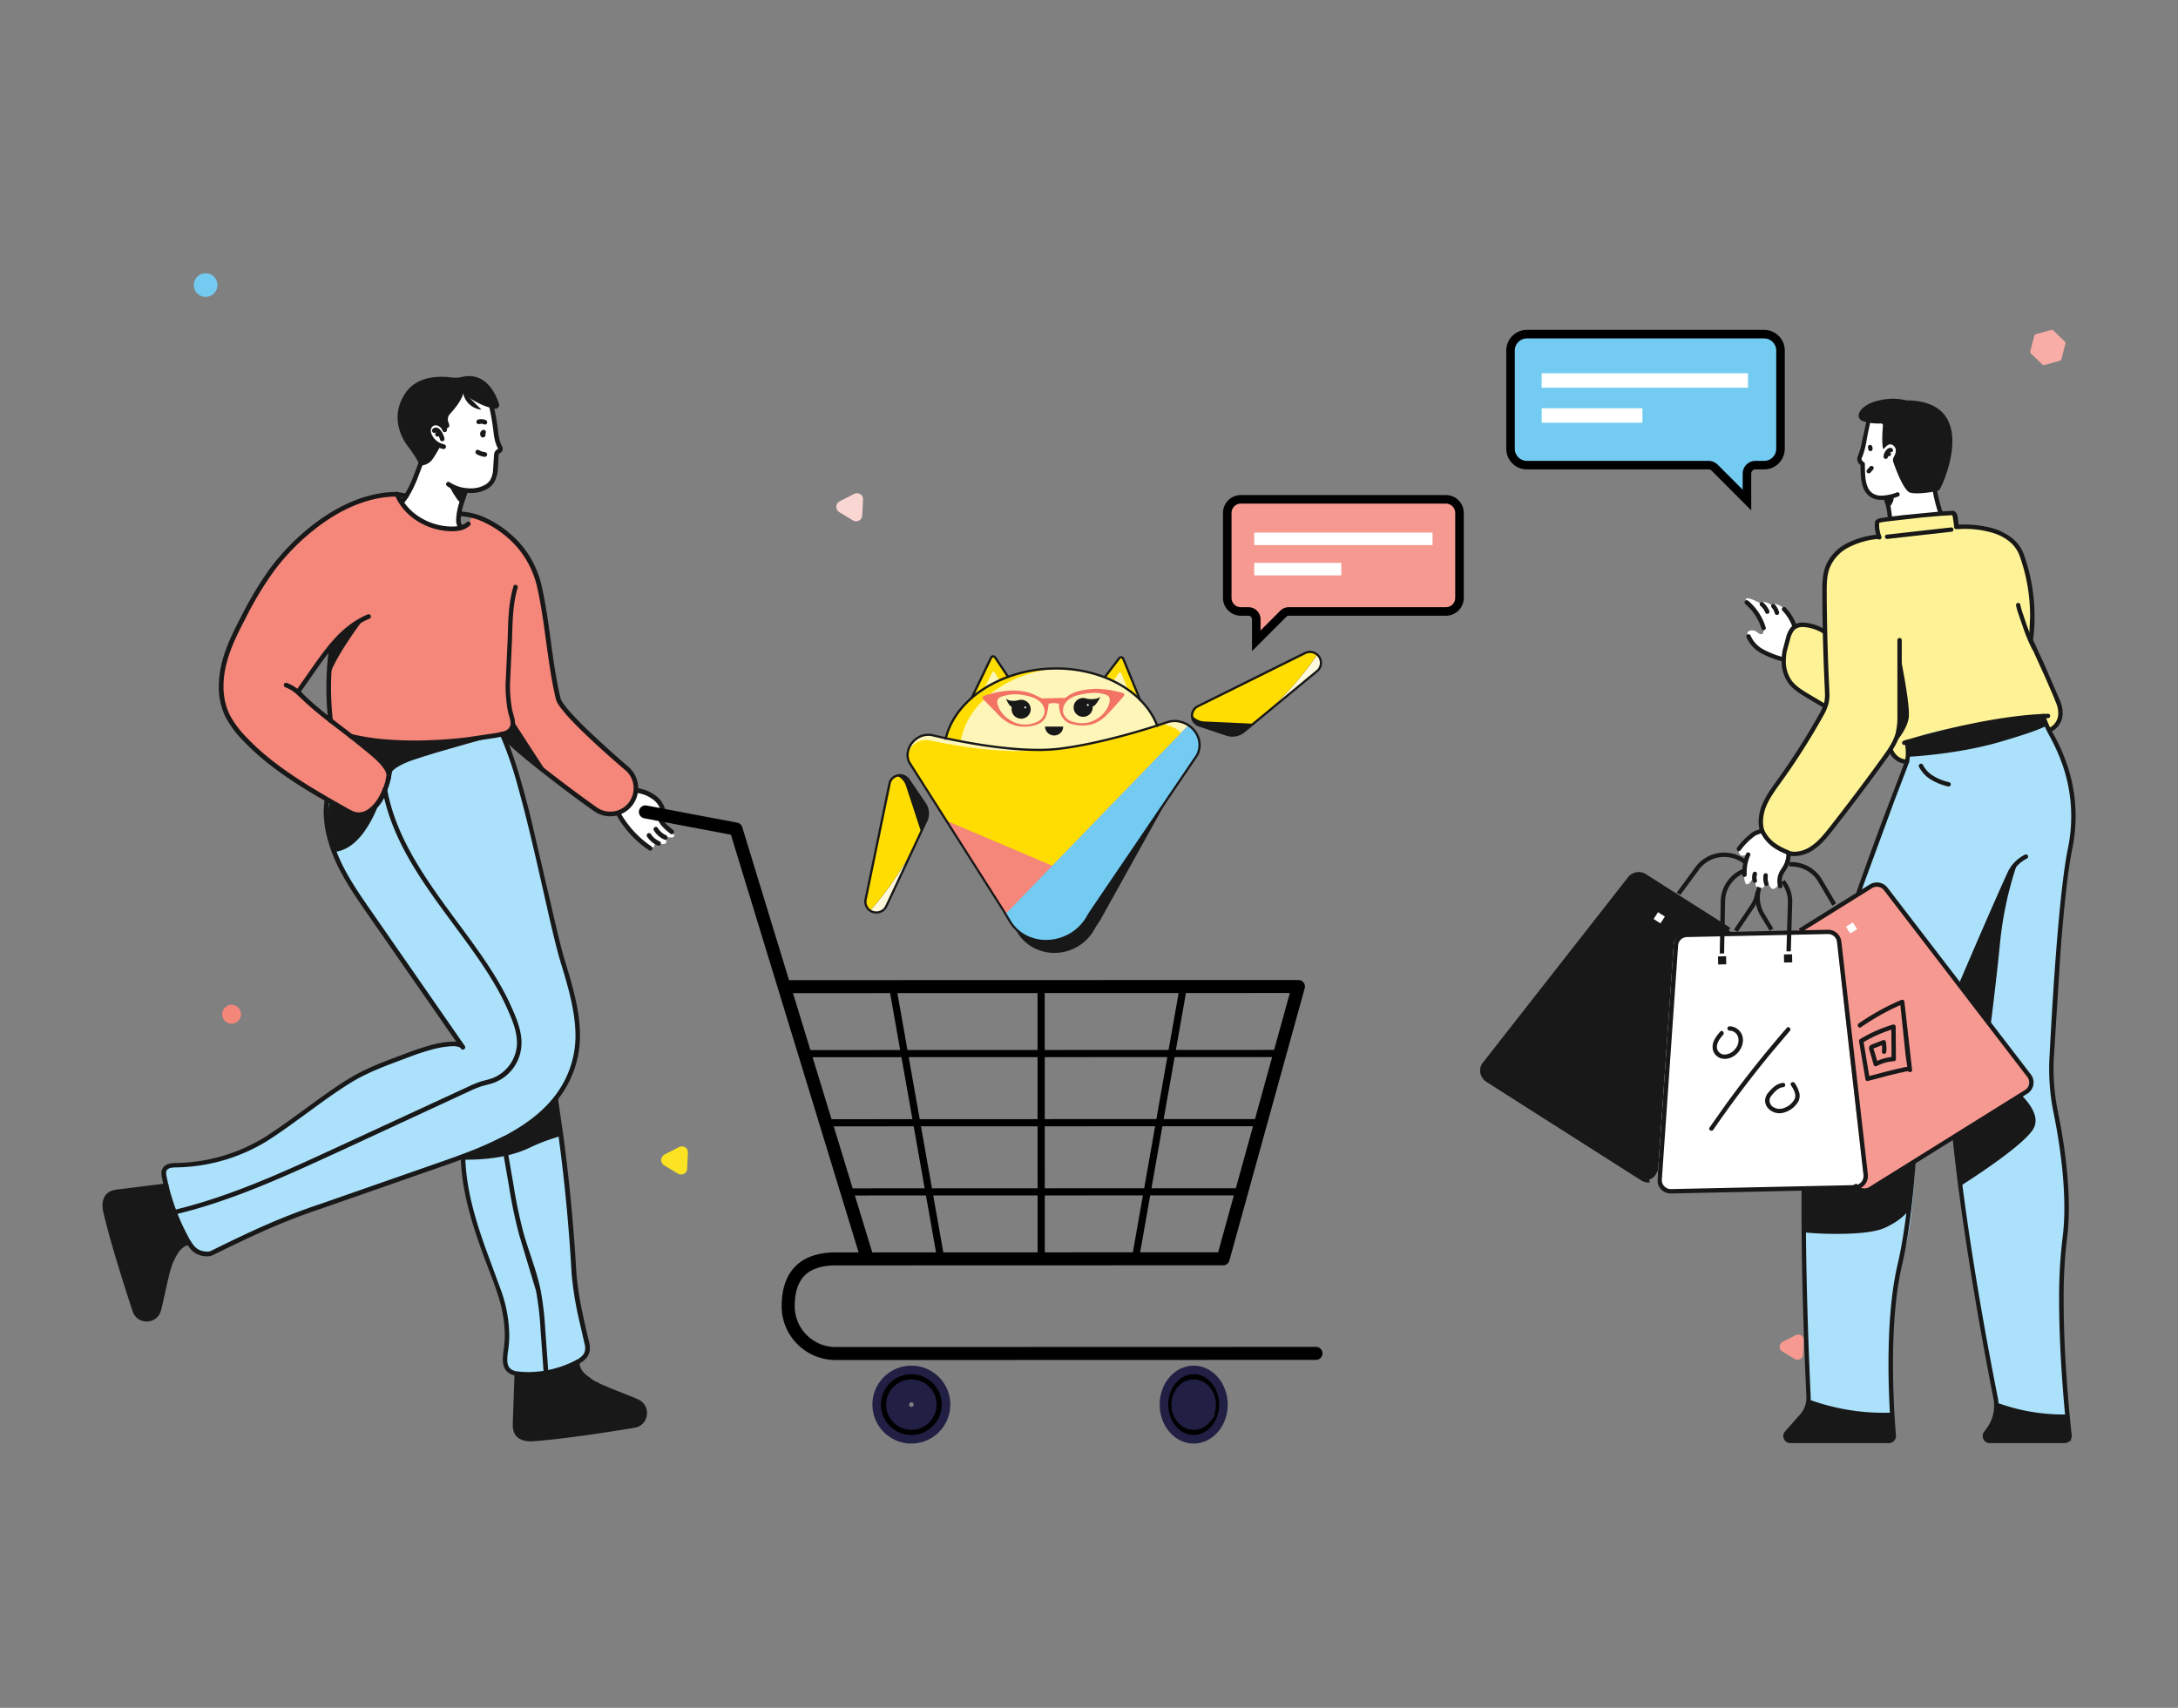 <svg xmlns="http://www.w3.org/2000/svg" xmlns:xlink="http://www.w3.org/1999/xlink" width="255" height="200" fill="none" xmlns:v="https://vecta.io/nano"><rect width="100%" height="100%" fill="#808080" stroke="none"/><style><![CDATA[.B{fill:#181818}.C{fill:#fff}.D{fill:#fd0}.E{stroke:#211f44}.F{fill:#f4867a}.G{fill:#73cbf2}.H{fill:#fdf6b8}]]></style><path d="M72.451 89.184l-6.956-7.017c-.487-.712-1.383-10.045-2.744-14.831s-7.37-7.023-7.37-7.023l-.538 1.037c-4.732 2.362-8.36-3.477-8.36-3.477-11.752.422-17.261 13.068-18.902 16.25s-2.152 5.882-.901 9.766 12.911 11.248 14.991 11.917 4.761-2.56 4.253-4.517-4.817-5.057-4.817-5.057c6.093 1.858 18.167-.401 18.167-.401l3.228 3.499 5.603 4.29s3.766 3.705 5.678.579-1.331-5.016-1.331-5.016zM34.793 81.1l3.86-5.319c-.484 2.085.175 8.694.175 8.694L34.793 81.1z" class="F"/><path d="M60.335 167.121a1.44 1.44 0 0 0 .46 1.083 1.42 1.42 0 0 0 .517.304c.192.063.395.084.596.062l5.705-.639 6.781-1.084a1.34 1.34 0 0 0 .665-.326c.187-.169.323-.387.394-.63s.071-.501.003-.745-.203-.463-.389-.633c-.267-.235-.574-.419-.906-.542-1.67-.626-6.994-2.768-6.569-4.455-2.161 1.245-4.666 1.75-7.136 1.438l-.121 6.167zm-46.947-27.433a1.4 1.4 0 0 0-.561.209 1.42 1.42 0 0 0-.425.425c-.11.17-.183.362-.213.563a1.43 1.43 0 0 0 .037.601l1.547 5.563 2.152 6.563c.083.239.231.449.427.608a1.34 1.34 0 0 0 .681.289 1.33 1.33 0 0 0 .73-.117 1.35 1.35 0 0 0 .558-.488 2.98 2.98 0 0 0 .39-.989c.344-1.76 1.582-7.399 3.303-7.247-1.57-1.945-2.47-4.352-2.564-6.857l-6.063.877z" class="B"/><g fill="#abe1fa"><path d="M59.343 156.08l-.269 3.049c-.022.257.012.516.098.759a1.81 1.81 0 0 0 .402.649 1.79 1.79 0 0 0 .633.423 1.78 1.78 0 0 0 .75.119c2.669-.165 7.064-.777 7.801-3.022l-1.318-6.695c-.242-1.98-1.794-18.335-1.794-18.335s-7.766 2.532-11.454 2.773c0 0 1.203 8.526 3.131 12.832s1.869 4.672 2.02 7.448z"/><path d="M19.379 138.347s-.92-1.755.726-1.842 7.222-.455 11.214-3.25 8.583-6.668 12.562-8.214 8.449-3.48 10.319-2.437l-13.538-19.229s-3.454-6.693-2.376-9.659l3.978 2.072s2.913-1.864 3.258-5.1c0 0 .409-1.836 6.391-2.814l6.891-1.896 2.001 5.308 4.102 17.477s3.532 9.945 2.496 14.939-5.407 7.854-5.407 7.854-7.921 4.445-10.649 4.924-19.711 7.066-19.711 7.066l-6.348 3.093a2.51 2.51 0 0 1-1.023.253c-.355.011-.708-.054-1.037-.189a2.53 2.53 0 0 1-.87-.599 2.54 2.54 0 0 1-.553-.903l-2.426-6.855z"/></g><path d="M54.095 61.784l-1.089.162a7.14 7.14 0 0 1-3.268-.795c-1.011-.522-1.885-1.278-2.55-2.206l3.04-6.79-.03-1.482a1.18 1.18 0 0 1 .358-.868 1.15 1.15 0 0 1 .877-.321l.635.041 2.12-3.946 3.478 2.237.495 3.45.492 1.105a.38.38 0 0 1 .032.163c-.001.056-.017.111-.043.16a.38.38 0 0 1-.107.126c-.045.034-.096.056-.15.066l-.323.07-.113 2.251a2.54 2.54 0 0 1-.274 1.014 2.53 2.53 0 0 1-.66.814 2.51 2.51 0 0 1-.931.474 2.5 2.5 0 0 1-1.042.052l-.559-.092-.785 2.616a1.73 1.73 0 0 0-.03.895 1.72 1.72 0 0 0 .422.787l.008.016zm21.228 37.15l-3.069-3.624.269-.111c.488-.208.914-.541 1.237-.964s.533-.923.608-1.451l.065-.45c1.092.358 2.08.978 2.881 1.807.187.213.302.481.329.765a1.36 1.36 0 0 1-.178.814l-.113.322 1.315 1.395s.538.512.07.631a2.98 2.98 0 0 1-.998-.128s.928 1.211-.621.832l-.559-.331s.538 1.503-1.235.493z" class="C"/><g class="B"><path d="M60.237 160.954l-.196 5.557v.368c-.017.347.053.692.202 1.005.18.325.464.578.807.718.328.131.679.195 1.033.189h.234c3.398-.241 8.387-.993 11.983-1.587a1.68 1.68 0 0 0 1.076-.628c.243-.314.375-.701.374-1.099.001-.315-.082-.623-.239-.894-.176-.294-.434-.527-.742-.672-.234-.113-.6-.271-1.041-.444l-2.227-.888-1.028-.434c-.301-.135-.538-.27-.716-.352a6.35 6.35 0 0 1-1.307-.948 2.22 2.22 0 0 1-.433-.582 1.45 1.45 0 0 1-.159-.658v-.073a.27.27 0 0 0-.015-.105c-.012-.034-.03-.064-.054-.091s-.052-.048-.085-.063-.066-.024-.102-.025a.26.26 0 0 0-.104.014c-.033.013-.064.031-.09.055s-.047.053-.063.085-.024.067-.025.103v.1a2 2 0 0 0 .215.899c.215.401.511.751.869 1.029a8.85 8.85 0 0 0 1.076.729c.355.192.719.365 1.092.52.675.289 1.503.614 2.243.909s1.398.542 1.711.707a1.18 1.18 0 0 1 .513.463c.109.187.166.4.164.616a1.24 1.24 0 0 1-.269.763 1.16 1.16 0 0 1-.743.431c-3.591.59-8.576 1.354-11.935 1.581h-.196a2.16 2.16 0 0 1-.826-.148 1.08 1.08 0 0 1-.538-.474c-.106-.234-.153-.491-.137-.748v-.344l.196-5.557c0-.072-.028-.141-.078-.192s-.119-.079-.19-.079-.14.028-.19.079a.27.27 0 0 0-.079.192l.019-.027z"/><path d="M68.528 162.387a1.35 1.35 0 0 1 .484-.661c.028-.021.052-.048.071-.078s.03-.064.036-.1a.27.27 0 0 0-.004-.105c-.008-.035-.024-.068-.044-.097a.26.26 0 0 0-.077-.071c-.029-.018-.064-.031-.099-.037s-.071-.004-.105.005-.067.023-.096.044a1.9 1.9 0 0 0-.675.926.27.27 0 0 0 .167.344.28.28 0 0 0 .104.014c.035-.003.07-.012.102-.028s.06-.038.083-.065.041-.058.053-.091zm.988.637c.09-.265.259-.497.484-.663.031-.02.057-.046.078-.077s.035-.065.041-.101a.29.29 0 0 0-.002-.11.28.28 0 0 0-.045-.1c-.022-.03-.049-.055-.081-.074s-.067-.03-.103-.035-.074-.001-.109.009a.27.27 0 0 0-.096.052 1.91 1.91 0 0 0-.675.924.27.27 0 0 0 .018.201c.031.063.086.11.152.133a.27.27 0 0 0 .338-.159zm1.08.486c.092-.264.262-.495.487-.66.058-.043.096-.107.108-.178a.27.27 0 0 0-.049-.202.26.26 0 0 0-.077-.071.27.27 0 0 0-.098-.037c-.071-.011-.143.006-.201.049a1.91 1.91 0 0 0-.678.926c-.014.034-.021.071-.02.108s.009.074.024.108a.27.27 0 0 0 .065.089.26.26 0 0 0 .095.056c.036.012.072.016.108.013s.072-.014.105-.032a.27.27 0 0 0 .084-.07c.023-.029.039-.063.049-.099zm-5.822-34.772l.624 4.333a206.44 206.44 0 0 1 1.525 16.058 39.63 39.63 0 0 0 .839 5.286l.713 3.093.269-.068-.269.046c.024.132.037.265.038.399.01.279-.076.552-.245.774a2.39 2.39 0 0 1-.807.615 12.17 12.17 0 0 1-5.592 1.408 10.15 10.15 0 0 1-1.232-.073 1.6 1.6 0 0 1-.836-.284.98.98 0 0 1-.315-.466 2.01 2.01 0 0 1-.091-.661 7.19 7.19 0 0 1 .099-1.056 12.41 12.41 0 0 0 .132-1.807c-.032-1.707-.332-3.399-.89-5.013l-1.814-4.937c-1.226-3.399-2.305-7.006-2.437-10.587v-.344a.27.27 0 0 0-.079-.191c-.051-.051-.119-.079-.19-.079a.27.27 0 0 0-.269.27c0 .117 0 .239.013.361l.269-.014h-.269c.137 3.673 1.235 7.331 2.47 10.749.624 1.726 1.294 3.329 1.805 4.919.543 1.559.836 3.196.866 4.848a12.05 12.05 0 0 1-.126 1.728 7.94 7.94 0 0 0-.105 1.131 2.68 2.68 0 0 0 .118.837 1.55 1.55 0 0 0 .492.715 2.09 2.09 0 0 0 1.111.398 10.8 10.8 0 0 0 1.296.079c2.039-.013 4.045-.517 5.851-1.471a2.91 2.91 0 0 0 .971-.76 1.77 1.77 0 0 0 .355-1.106 3.3 3.3 0 0 0-.043-.49v-.022l-.059-.235a91.45 91.45 0 0 1-.788-3.494 36.09 36.09 0 0 1-.691-4.544 212.65 212.65 0 0 0-1.528-16.099l-.627-4.333c-.006-.035-.018-.07-.037-.101s-.043-.057-.072-.078-.061-.037-.096-.045-.071-.01-.106-.005-.07.018-.1.037-.057.043-.078.072a.27.27 0 0 0-.045.097c-.009.035-.01.072-.005.107l-.016.003z"/><path d="M64.185 160.471l-.344-4.718c-.08-1.58-.264-3.153-.552-4.709-.47-2.262-1.345-4.385-1.969-6.552-.511-1.935-.92-3.895-1.224-5.874l-.576-3.326-.331-1.914a.28.28 0 0 0-.112-.178c-.059-.042-.133-.058-.204-.046s-.135.053-.176.113a.28.28 0 0 0-.046.205l.331 1.915.575 3.326a58.11 58.11 0 0 0 1.235 5.929l1.961 6.513a35.24 35.24 0 0 1 .538 4.639l.344 4.718c.003.036.012.07.028.102s.038.06.065.083.058.042.091.053.069.015.105.013a.26.26 0 0 0 .102-.029.27.27 0 0 0 .083-.065c.023-.027.04-.058.051-.092s.016-.07.013-.106h.011zm-44.75-21.879l-5.482.682a5.11 5.11 0 0 0-.662.109c-.236.053-.458.155-.654.298-.226.178-.399.415-.5.685a2.26 2.26 0 0 0-.137.813 3.28 3.28 0 0 0 .083.714c.772 3.342 2.297 8.182 3.443 11.667a1.7 1.7 0 0 0 .662.897 1.77 1.77 0 0 0 1.982 0 1.73 1.73 0 0 0 .662-.934 21.43 21.43 0 0 0 .269-1.105l.522-2.353a17.12 17.12 0 0 1 .498-1.856 6.71 6.71 0 0 1 .794-1.56c.155-.22.344-.415.559-.577.192-.147.42-.24.659-.271.035-.003.07-.014.101-.031s.059-.04.081-.069.039-.06.049-.094.013-.071.009-.106-.015-.07-.032-.101-.04-.058-.068-.081-.059-.038-.094-.048a.25.25 0 0 0-.105-.008c-.329.037-.642.16-.909.357a3.53 3.53 0 0 0-.955 1.111 8.7 8.7 0 0 0-.592 1.272c-.135.382-.248.773-.339 1.168-.177.717-.366 1.592-.538 2.375l-.425 1.812a1.19 1.19 0 0 1-.452.644 1.22 1.22 0 0 1-.697.214c-.241.002-.477-.069-.678-.203-.216-.149-.375-.368-.452-.62-1.146-3.475-2.668-8.315-3.43-11.619a2.61 2.61 0 0 1-.07-.591 1.72 1.72 0 0 1 .102-.614c.064-.178.177-.334.325-.449a1.27 1.27 0 0 1 .457-.204c.195-.045.393-.077.592-.097l5.482-.68c.035-.004.07-.015.101-.033s.058-.041.081-.068.039-.06.048-.095.013-.07.009-.106a.27.27 0 0 0-.032-.101.28.28 0 0 0-.068-.081c-.027-.022-.06-.039-.094-.049s-.07-.013-.105-.009v-.005z"/><path d="M19.333 147.061c.275.047.529.179.726.379a.27.27 0 0 0 .191.078c.071 0 .14-.029.19-.08s.078-.12.078-.192a.27.27 0 0 0-.08-.191 1.91 1.91 0 0 0-1.014-.528c-.035-.006-.072-.005-.107.003a.27.27 0 0 0-.208.222c-.006.035-.005.072.003.107s.023.069.043.098.047.054.077.073.064.032.099.038v-.007zm-.469 1.082a1.35 1.35 0 0 1 .726.376.27.27 0 0 0 .379 0c.025-.025.045-.055.059-.089a.27.27 0 0 0 0-.208.28.28 0 0 0-.059-.088 1.89 1.89 0 0 0-1.014-.525.27.27 0 0 0-.309.219.27.27 0 0 0 .002.106.28.28 0 0 0 .042.097c.02.029.046.053.076.073a.27.27 0 0 0 .098.039zm-.311 1.164a1.36 1.36 0 0 1 .726.377.27.27 0 0 0 .379 0c.025-.026.045-.056.059-.089a.27.27 0 0 0 0-.208c-.014-.033-.034-.063-.059-.088-.277-.275-.631-.46-1.014-.529-.071-.012-.145.005-.204.047s-.099.107-.111.178.005.146.047.205a.27.27 0 0 0 .177.112v-.005zm39.999-63.214a42.67 42.67 0 0 1 2.058 5.942c1.006 3.553 1.969 7.749 2.827 11.543s1.614 7.194 2.224 9.181c.807 2.644 1.716 5.688 1.716 8.51a11.2 11.2 0 0 1-.175 2.025 11.51 11.51 0 0 1-1.404 3.806c-.29.497-.616.972-.974 1.422-1.509 1.895-3.556 3.347-5.824 4.531h-.024l.15.225-.127-.242a42.23 42.23 0 0 1-4.524 1.997l-1.227.457-1.262.45-14.41 5.032c-4.355 1.454-7.631 2.924-12.836 5.497a1.11 1.11 0 0 1-.503.107 2.58 2.58 0 0 1-.713-.123 1.82 1.82 0 0 1-.837-.601c-.247-.308-.46-.642-.635-.997a24.99 24.99 0 0 1-2.534-7 2.16 2.16 0 0 1-.067-.48.63.63 0 0 1 .064-.306.5.5 0 0 1 .159-.168 1.08 1.08 0 0 1 .414-.149c.178-.026.358-.039.538-.04a20.98 20.98 0 0 0 10.682-3.112c3.379-2.167 7.031-5.19 10.06-6.985 2.152-1.273 4.573-2.077 6.94-2.979a24.49 24.49 0 0 1 2.012-.653 11.12 11.12 0 0 1 2.676-.468c.221-.005.442.021.656.078a.59.59 0 0 1 .323.203c.021.029.047.054.076.073s.063.033.098.039.071.005.105-.003.067-.022.096-.042.054-.047.073-.077a.29.29 0 0 0 .038-.098.28.28 0 0 0-.003-.107c-.008-.034-.022-.067-.042-.096L43.41 106.62c-1.805-2.598-3.615-5.236-4.449-8.225a11.94 11.94 0 0 1-.517-3.25 8.51 8.51 0 0 1 .105-1.341c.012-.072-.006-.145-.048-.204a.27.27 0 0 0-.381-.061.28.28 0 0 0-.109.178c-.076.472-.113.95-.113 1.428.023 1.151.204 2.294.538 3.396.869 3.107 2.725 5.791 4.527 8.396l11.01 15.868a.26.26 0 0 0 .076.073c.03.02.064.032.098.038.07.013.141-.003.199-.043.029-.02.054-.046.073-.077s.033-.063.039-.099a.29.29 0 0 0-.002-.106.25.25 0 0 0-.043-.097 1.12 1.12 0 0 0-.608-.409 2.82 2.82 0 0 0-.807-.103c-.956.045-1.903.209-2.819.488a29.36 29.36 0 0 0-2.06.671c-2.359.905-4.81 1.715-7.023 3.028-3.082 1.831-6.725 4.853-10.077 6.993a20.44 20.44 0 0 1-10.412 3.036c-.281-.002-.561.031-.834.097a1.37 1.37 0 0 0-.409.182 1.03 1.03 0 0 0-.328.355c-.092.175-.139.37-.134.568a2.7 2.7 0 0 0 .081.599 25.55 25.55 0 0 0 2.582 7.134c.194.385.429.748.699 1.083a2.36 2.36 0 0 0 1.092.767 3.05 3.05 0 0 0 .869.146 1.66 1.66 0 0 0 .742-.163c5.2-2.567 8.441-4.024 12.769-5.468l14.416-5.035 1.27-.452 1.232-.457a42.43 42.43 0 0 0 4.586-2.021l.024-.016-.148-.225.124.238c2.308-1.205 4.422-2.708 5.995-4.671a12.04 12.04 0 0 0 1.02-1.487 12.09 12.09 0 0 0 1.466-3.987 11.89 11.89 0 0 0 .183-2.124c0-2.949-.931-6.02-1.74-8.666-.395-1.297-.866-3.25-1.391-5.517l-2.663-11.45c-.973-3.867-2.015-7.467-3.083-9.769-.014-.033-.035-.062-.061-.087s-.057-.044-.091-.056a.26.26 0 0 0-.105-.017c-.036.002-.071.01-.103.025s-.061.037-.085.064a.26.26 0 0 0-.054.092c-.011.034-.017.07-.015.106a.28.28 0 0 0 .027.103l.011.005zm-2.029-35.734a.46.46 0 0 0-.288.303.48.48 0 0 0-.021.146c0 .065.011.129.032.19.014.046.038.088.07.125.024.026.051.049.081.068.046.026.098.039.151.038a.32.32 0 0 0 .102-.016c.033-.011.072-.037.102-.065s.052-.062.068-.1a.35.35 0 0 0 .024-.13.44.44 0 0 0 0-.065l-.024-.16a.28.28 0 0 0-.108-.179.27.27 0 0 0-.097-.045c-.035-.008-.071-.01-.106-.005s-.069.018-.099.037a.28.28 0 0 0-.078.072c-.021.029-.036.062-.045.097s-.01.071-.004.107l.027.16.127-.019h-.129v.019l.127-.019h.072l-.186-.078c-.011.025-.016.051-.016.078h.202l-.186-.078.221.092-.086-.225a.27.27 0 0 0-.135.133l.221.092-.086-.225.097.255-.092-.255.084.227v-.244c-.028.001-.056.006-.084.016l.084.227.118-.209c-.036-.021-.076-.032-.118-.032v.241l.118-.209-.104.184.175-.119a.21.21 0 0 0-.07-.065l-.104.184.175-.119-.14.095.159-.054-.019-.041-.14.095.159-.054v-.016h-.03.03-.03.03l-.091-.027.027.084c.015-.003.028-.011.039-.02a.09.09 0 0 0 .025-.037l-.091-.027.027.084a.25.25 0 0 0 .098-.048c.028-.023.054-.051.072-.083a.28.28 0 0 0 .033-.105c.004-.037-.001-.074-.012-.109s-.029-.068-.054-.096a.28.28 0 0 0-.087-.066c-.033-.016-.07-.025-.107-.026a.27.27 0 0 0-.108.019l.003.003zm-4.524 1.669a1.98 1.98 0 0 1-.828-.364c-.244-.184-.443-.422-.582-.695a1.27 1.27 0 0 1-.148-.542.68.68 0 0 1 .172-.458.58.58 0 0 1 .412-.157.69.69 0 0 1 .25.049 1.03 1.03 0 0 1 .538.574.27.27 0 0 0 .057.091c.025.026.055.047.088.062s.069.022.105.022.072-.007.106-.022a.27.27 0 0 0 .089-.061c.025-.026.045-.057.057-.091a.26.26 0 0 0 .018-.107c-.001-.036-.01-.072-.025-.105a1.58 1.58 0 0 0-.333-.518 1.57 1.57 0 0 0-.506-.349c-.144-.056-.296-.085-.449-.087a1.13 1.13 0 0 0-.791.314 1.21 1.21 0 0 0-.331.837v.014a1.8 1.8 0 0 0 .204.794c.175.35.428.654.74.889a2.51 2.51 0 0 0 1.057.465c.034.006.07.005.105-.002s.067-.022.096-.043.054-.046.073-.076.032-.063.038-.099a.27.27 0 0 0-.12-.276c-.03-.019-.063-.032-.098-.038l.005-.022z"/><path d="M51.079 50.586l-.062-.043.03.07.032-.027-.062-.043.03.07v-.024.027-.024.027c.053.029.096.072.127.125.158.209.272.449.333.704.007.036.02.071.04.102a.27.27 0 0 0 .179.118c.036.006.073.005.109-.004a.27.27 0 0 0 .098-.047c.029-.022.054-.05.072-.083s.03-.068.034-.105a.27.27 0 0 0-.011-.109c-.078-.328-.223-.636-.425-.905-.09-.132-.215-.237-.36-.301-.066-.028-.138-.043-.21-.043s-.143.015-.209.043a.45.45 0 0 0-.196.165c-.02.03-.033.063-.04.098s-.007.071.001.106.02.068.04.098.045.055.075.075.062.034.097.04.071.007.105 0 .068-.021.097-.041a.27.27 0 0 0 .074-.075l.003.005z"/><path d="M51.513 50.91l-.154-.03.089.133c.034-.025.057-.062.065-.103l-.154-.03.089.133-.065-.095v.117l.065-.022-.065-.095v-.016l-.024.13h.024v-.133l-.024.13.014-.073-.033.068h.019l.014-.073-.033.068v-.024l-.013.022v-.024l-.013.022.021.027c.021.029.048.053.078.071a.27.27 0 0 0 .1.035c.035.005.071.002.105-.007a.27.27 0 0 0 .198-.226c.009-.071-.009-.143-.052-.2-.035-.048-.076-.091-.124-.127a.47.47 0 0 0-.207-.097l-.051.271.054-.271c-.027-.004-.054-.004-.081 0a.42.42 0 0 0-.236.07c-.042.028-.078.064-.106.106a.37.37 0 0 0-.056.14.27.27 0 0 0 .002.107.28.28 0 0 0 .042.099c.02.03.046.055.076.075s.064.033.099.04.071.006.107-.001.069-.022.098-.043.055-.047.075-.077a.27.27 0 0 0 .039-.1l.017.005zm4.602-1.249c.072-.022.148-.033.223-.032a.74.74 0 0 1 .325.068c.032.015.067.023.102.024a.28.28 0 0 0 .103-.017.27.27 0 0 0 .09-.056.28.28 0 0 0 .061-.086c.015-.033.023-.067.024-.103s-.004-.071-.017-.104-.032-.064-.055-.09-.053-.047-.085-.062a1.34 1.34 0 0 0-.538-.117 1.26 1.26 0 0 0-.376.054c-.034.01-.065.027-.093.049s-.05.05-.067.081a.28.28 0 0 0-.031.101.26.26 0 0 0 .01.105c.01.034.027.066.049.094a.27.27 0 0 0 .286.089h-.011zm.689-3.81c.488 1.626.825 3.294 1.006 4.983a.27.27 0 0 0 .087.176.26.26 0 0 0 .182.07v-.271l-.269.033c.026.205.063.408.11.609.075.379.206.744.39 1.083v.027.019h-.024a.79.79 0 0 0-.307.267.8.8 0 0 0-.134.386l-.132 2.015a2.84 2.84 0 0 1-.242.813 1.62 1.62 0 0 1-.516.612 3.24 3.24 0 0 1-1.867.515 4.36 4.36 0 0 1-2.435-.707c-.058-.041-.129-.058-.2-.046s-.133.051-.174.109a.27.27 0 0 0-.044.096.29.29 0 0 0-.004.106.27.27 0 0 0 .037.099c.019.03.043.056.072.077a4.87 4.87 0 0 0 2.746.813c.772.025 1.532-.19 2.179-.615a2.16 2.16 0 0 0 .683-.812 4.05 4.05 0 0 0 .355-1.5l.078-1.538a.25.25 0 0 1 .137-.206h.022a.54.54 0 0 0 .235-.205.55.55 0 0 0 .083-.301.63.63 0 0 0-.086-.309c-.152-.288-.262-.598-.326-.918l-.078-.398c0-.051 0-.092-.019-.119s0-.041 0-.041c-.009-.066-.041-.126-.09-.169s-.113-.067-.179-.067v.271l.269-.024a28.23 28.23 0 0 0-1.027-5.084.27.27 0 0 0-.045-.099.28.28 0 0 0-.08-.073c-.031-.019-.066-.031-.103-.035a.28.28 0 0 0-.108.008c-.035.01-.068.027-.096.051s-.052.052-.069.085-.027.068-.03.105.002.074.014.108l-.002.003zm-.011 7.107a1.83 1.83 0 0 1-.719-.244c-.061-.037-.134-.048-.203-.031a.27.27 0 0 0-.166.123c-.018.031-.03.065-.035.1a.27.27 0 0 0 .13.273 2.36 2.36 0 0 0 .931.317.28.28 0 0 0 .104-.008.27.27 0 0 0 .094-.048c.028-.022.051-.05.068-.081s.028-.066.032-.101.001-.071-.008-.105-.026-.066-.048-.094a.27.27 0 0 0-.18-.101zm-7.259-.174l-1.211 3.209c-.433 1.043-.915 1.969-1.431 2.554-.043.054-.064.123-.059.192s.038.133.089.18.119.071.187.069a.27.27 0 0 0 .183-.08c.592-.672 1.076-1.644 1.525-2.708l1.221-3.231c.025-.068.022-.142-.008-.208a.27.27 0 0 0-.358-.134c-.065.03-.116.085-.14.152v.006z"/><path d="M54.267 57.374l-.538 1.625c-.186.608-.295 1.236-.326 1.871a1.8 1.8 0 0 0 .097.626.88.88 0 0 0 .15.271.7.7 0 0 0 .253.187c.065.028.139.029.206.002a.27.27 0 0 0 .146-.145c.028-.066.028-.141.002-.207a.27.27 0 0 0-.144-.148l-.056-.043a.45.45 0 0 1-.081-.184 1.54 1.54 0 0 1-.035-.349 7.2 7.2 0 0 1 .307-1.725l.519-1.574c.017-.034.026-.071.028-.108s-.004-.075-.018-.11-.034-.067-.061-.094-.058-.047-.093-.061-.072-.019-.11-.017a.27.27 0 0 0-.108.029c-.033.017-.063.041-.087.07a.27.27 0 0 0-.051.099v-.014z"/><path d="M46.226 57.984c.555 1.269 1.485 2.335 2.663 3.052a7.77 7.77 0 0 0 3.901 1.178h.148c.367.005.733-.039 1.089-.13a2.32 2.32 0 0 0 .993-.542c.025-.024.046-.054.061-.086a.26.26 0 0 0 .024-.103.27.27 0 0 0-.017-.104.29.29 0 0 0-.056-.09c-.024-.026-.053-.047-.085-.062s-.067-.023-.102-.024-.071.005-.104.017-.063.032-.089.056a1.78 1.78 0 0 1-.764.406c-.311.079-.63.116-.95.111h-.137a7.23 7.23 0 0 1-3.626-1.083 6.17 6.17 0 0 1-2.45-2.814c-.028-.066-.081-.119-.147-.146a.27.27 0 0 0-.352.149c-.027.067-.027.142.001.208v.005zM60.117 68.67c-.622 2.064-.611 4.187-.683 6.262l-.24 5.208c-.012 1.056.079 2.109.269 3.147.054.271.137.515.202.753a2.44 2.44 0 0 1 .116.661.86.86 0 0 1-.175.542c-.081.111-.183.203-.301.271a2.16 2.16 0 0 1-.646.222l-.753.133-3.297.487a53.15 53.15 0 0 1-6.061.365c-1.076 0-2.133-.038-3.195-.122a25.81 25.81 0 0 1-4.18-.634c-.071-.017-.146-.005-.209.034s-.107.101-.124.172a.28.28 0 0 0 .205.335c1.402.331 2.829.548 4.266.647l3.228.122a54.15 54.15 0 0 0 6.119-.369l3.338-.495 1.036-.198a2.27 2.27 0 0 0 .538-.219 1.52 1.52 0 0 0 .463-.406 1.41 1.41 0 0 0 .269-.875 3.02 3.02 0 0 0-.135-.812l-.191-.712a15.75 15.75 0 0 1-.269-3.042l.239-5.189c.07-2.091.067-4.163.662-6.121.021-.069.014-.144-.019-.207a.27.27 0 0 0-.365-.113c-.063.034-.111.091-.132.16l.027-.008zm-21.551 6.888a35.51 35.51 0 0 0-.135 8.873.27.27 0 0 0 .482.138c.044-.056.065-.129.057-.201-.142-1.274-.213-2.555-.213-3.838 0-1.636.114-3.269.342-4.889a.28.28 0 0 0-.006-.107c-.009-.035-.024-.067-.046-.096a.28.28 0 0 0-.079-.071c-.031-.018-.065-.03-.1-.035a.27.27 0 0 0-.306.232l.005-.008zm-5.169 4.923a3.98 3.98 0 0 1 .829.428c.276.176.531.385.759.62.024.026.053.047.085.061s.067.023.102.024.071-.005.104-.018.064-.031.089-.056.047-.054.061-.086.023-.067.024-.103a.28.28 0 0 0-.017-.104.29.29 0 0 0-.056-.09 4.75 4.75 0 0 0-.855-.701c-.296-.201-.615-.364-.95-.487a.27.27 0 0 0-.201.018c-.062.032-.109.087-.132.153s-.019.139.011.202.082.113.147.139zm12.261 8.105a25.11 25.11 0 0 1-.481 2.638c-.011.035-.014.072-.011.109s.016.072.034.105.043.06.072.082.063.038.098.047.073.01.109.004a.26.26 0 0 0 .101-.04c.031-.02.057-.046.077-.077s.034-.066.04-.102a24.73 24.73 0 0 0 .492-2.708c.009-.071-.01-.144-.054-.202s-.108-.095-.18-.104a.27.27 0 0 0-.303.235l.005.014zm-5.13 7.766c.07-.022.191-.046.336-.076a6.73 6.73 0 0 0 2.254-.812 5.11 5.11 0 0 0 2.198-2.882.27.27 0 0 0-.015-.207c-.032-.065-.088-.113-.156-.136s-.141-.017-.206.015-.112.089-.134.157a4.54 4.54 0 0 1-.863 1.629 4.52 4.52 0 0 1-1.437 1.148c-.398.198-.816.351-1.248.455l-.5.111-.374.084c-.034.009-.066.026-.094.048s-.051.05-.069.081c-.035.062-.044.136-.024.206a.27.27 0 0 0 .332.188v-.008z"/><path d="M44.795 92.539c.912 4.981 3.645 9.293 6.596 13.387s6.122 7.985 7.951 12.09c.597 1.338 1.187 2.708 1.184 4.092a4.73 4.73 0 0 1-.024.477c-.1.827-.425 1.611-.939 2.264a4.5 4.5 0 0 1-1.975 1.439c-.419.148-.882.235-1.345.381a12.18 12.18 0 0 0-1.409.583l-15.435 7.131c-6.166 2.851-12.374 5.709-18.926 7.29a.27.27 0 0 0-.167.122c-.038.061-.05.134-.033.205a.27.27 0 0 0 .121.168c.061.038.134.05.204.033 6.63-1.6 12.86-4.477 19.026-7.312l15.416-7.137a11.84 11.84 0 0 1 1.345-.541c.431-.136.901-.222 1.372-.387a4.94 4.94 0 0 0 2.395-1.821 4.99 4.99 0 0 0 .905-2.881c0-1.53-.634-2.979-1.232-4.314-1.883-4.201-5.07-8.106-8.008-12.188s-5.606-8.336-6.491-13.186c-.013-.072-.054-.136-.114-.177a.27.27 0 0 0-.205-.044c-.072.014-.134.055-.175.115s-.057.134-.044.206l.008.005zm29.82.32c.305.053.605.133.896.241.285.112.555.258.807.433a2.41 2.41 0 0 1 .717.696 2.43 2.43 0 0 1 .375.929.85.85 0 0 1 0 .141c.003.06-.008.121-.032.176l-.049.054-.037.017-.032-.019a.59.59 0 0 1-.075-.073c-.152-.17-.285-.357-.393-.558a.56.56 0 0 0-.086-.13c-.058-.073-.14-.123-.231-.14H76.4a.49.49 0 0 0-.202.049 1.16 1.16 0 0 1-.417.078 1.11 1.11 0 0 1-.382-.065c-.067-.024-.141-.021-.206.009s-.114.086-.139.153c-.012.034-.017.07-.016.105s.011.071.026.103.037.061.063.085.058.042.091.054a1.66 1.66 0 0 0 .562.098c.211.001.421-.039.616-.119h.032l-.016-.046v.046l-.016-.046v.046l-.024-.122v.089h.024l-.024-.122v-.033l-.03.154h.03v-.157l-.03.155.027-.128-.102.087c.02.021.046.036.075.041l.027-.128-.102.087.022.038a3.26 3.26 0 0 0 .468.663.88.88 0 0 0 .145.138.6.6 0 0 0 .231.119.69.69 0 0 0 .127.013c.134.004.265-.038.374-.117a.71.71 0 0 0 .223-.271.92.92 0 0 0 .089-.417 1.39 1.39 0 0 0-.016-.214 2.97 2.97 0 0 0-.453-1.135 2.96 2.96 0 0 0-.871-.853 4.47 4.47 0 0 0-.909-.49 5.65 5.65 0 0 0-.987-.271c-.035-.007-.071-.006-.107.001a.26.26 0 0 0-.098.042c-.029.02-.055.046-.075.077s-.034.064-.04.1-.006.072.001.108a.28.28 0 0 0 .118.174.27.27 0 0 0 .099.04l.008.014z"/><path d="M76.289 99.131a11.56 11.56 0 0 1-3.594-3.854.27.27 0 0 0-.163-.118c-.067-.017-.139-.006-.198.029s-.104.092-.124.159a.27.27 0 0 0 .02.201c.929 1.62 2.218 3 3.766 4.033a.27.27 0 0 0 .352-.09.27.27 0 0 0-.056-.36h-.002zm.919-.613c-.408-.174-.756-.465-1-.837a.27.27 0 0 0-.17-.115c-.07-.014-.142 0-.201.039a.27.27 0 0 0-.115.17c-.014.069-.001.143.038.203.303.463.736.824 1.243 1.04.033.014.068.021.103.021s.071-.007.103-.02a.26.26 0 0 0 .146-.147c.027-.066.026-.14-.001-.206a.27.27 0 0 0-.145-.146v-.003z"/><path d="M77.997 97.818a2.16 2.16 0 0 1-.982-.856c-.019-.03-.043-.057-.071-.078s-.061-.036-.096-.044a.26.26 0 0 0-.105-.004c-.035.005-.069.018-.099.037-.06.038-.103.097-.121.167s-.005.143.032.204a2.69 2.69 0 0 0 1.232 1.083.27.27 0 0 0 .201-.004c.065-.027.115-.078.142-.143s.028-.137.004-.202a.27.27 0 0 0-.137-.149v-.011zm.832-.586l-.774-.69a2.03 2.03 0 0 1-.503-.745c-.024-.068-.073-.123-.138-.155s-.138-.035-.206-.012a.27.27 0 0 0-.154.138c-.031.065-.035.139-.012.207a2.54 2.54 0 0 0 .632.951c.269.271.538.487.807.709.054.044.121.065.19.059s.133-.038.178-.09.07-.119.069-.189-.031-.135-.08-.184h-.011zM53.752 60.423l.463.049a7.15 7.15 0 0 1 2.399.661 11.91 11.91 0 0 1 4.051 3.085 10.88 10.88 0 0 1 2.243 4.634c.936 4.152 1.173 8.84 2.182 13.046.089.279.223.54.398.775.465.635.976 1.234 1.528 1.793 1.923 2.017 4.801 4.544 6.187 5.72a2.76 2.76 0 0 1 .966 1.813c.077.707-.12 1.417-.551 1.98a2.73 2.73 0 0 1-1.76 1.044 2.72 2.72 0 0 1-1.988-.474c-1.541-1.083-4.051-2.938-6.278-4.699a77.49 77.49 0 0 1-2.959-2.437c-.409-.355-.758-.677-1.033-.948a4.58 4.58 0 0 1-.554-.626.27.27 0 0 0-.372-.079c-.03.019-.055.045-.075.074s-.034.063-.041.098a.27.27 0 0 0-.001.106c.007.035.02.069.04.098.186.258.395.497.627.715.995.983 2.897 2.544 4.898 4.101s4.07 3.106 5.442 4.044c.691.489 1.542.69 2.376.562a3.27 3.27 0 0 0 2.101-1.25 3.31 3.31 0 0 0 .659-2.366c-.092-.844-.504-1.621-1.15-2.167a115.32 115.32 0 0 1-4.648-4.198c-.847-.812-1.638-1.625-2.232-2.3a9.78 9.78 0 0 1-.726-.912c-.139-.179-.246-.38-.317-.596-.998-4.135-1.235-8.818-2.182-13.038a11.41 11.41 0 0 0-2.356-4.859 12.45 12.45 0 0 0-4.232-3.228 7.74 7.74 0 0 0-2.577-.709l-.463-.049c-.035-.004-.071 0-.105.01a.27.27 0 0 0-.093.05c-.028.023-.05.051-.067.082s-.027.066-.03.102a.27.27 0 0 0 .242.295h-.011zm-6.13-2.607l-1.098-.206h-.051c-2.972 0-5.856 1.14-8.406 2.822a26.43 26.43 0 0 0-6.432 6.115c-1.268 1.768-2.392 3.637-3.362 5.587-.942 1.804-1.883 3.659-2.348 5.688a11.25 11.25 0 0 0-.307 2.546c-.018 1.243.25 2.473.783 3.594a12.01 12.01 0 0 0 2.182 2.898c3.25 3.415 7.782 6.007 11.835 8.293a6.19 6.19 0 0 0 .735.366 2.33 2.33 0 0 0 .845.176h.129a2.66 2.66 0 0 0 1.429-.572 5.5 5.5 0 0 0 1.485-1.912 8.14 8.14 0 0 0 .732-2.132 1.24 1.24 0 0 0 .021-.222 2.05 2.05 0 0 0-.374-1.083 7.5 7.5 0 0 0-1.315-1.449c-.495-.442-.995-.829-1.323-1.102-2.806-2.316-5.227-3.84-7.728-6.381l-.191.192.218.16c1.441-2.012 2.62-3.838 3.868-5.335s2.564-2.668 4.304-3.404c.034-.013.065-.032.091-.058s.047-.055.061-.089a.28.28 0 0 0 .021-.106.27.27 0 0 0-.021-.106c-.014-.033-.035-.064-.061-.089s-.057-.045-.091-.058-.07-.019-.106-.018-.072.01-.104.025c-1.832.78-3.228 2.02-4.495 3.553s-2.459 3.369-3.892 5.368a.27.27 0 0 0-.049.18c.006.064.033.124.078.169 2.561 2.587 4.998 4.125 7.755 6.413.457.377 1.176.929 1.775 1.525a5.39 5.39 0 0 1 .756.899c.166.229.265.5.288.783a1 1 0 0 1-.013.124 7.69 7.69 0 0 1-1.06 2.646 4.26 4.26 0 0 1-.95 1.062 2.11 2.11 0 0 1-1.143.463h-.089a1.79 1.79 0 0 1-.648-.138 5.64 5.64 0 0 1-.667-.336c-4.049-2.281-8.535-4.859-11.704-8.193a11.54 11.54 0 0 1-2.09-2.762 7.59 7.59 0 0 1-.726-3.356 10.51 10.51 0 0 1 .293-2.421c.452-1.94 1.361-3.754 2.3-5.55a39.9 39.9 0 0 1 3.316-5.514 25.94 25.94 0 0 1 6.284-5.991c2.491-1.641 5.28-2.733 8.113-2.733v-.271l-.049.271 1.101.203c.071.013.145-.003.205-.045s.1-.105.113-.177-.003-.146-.045-.206-.104-.101-.176-.114v.005zm18.042 75.215c-1.313.37-2.59.855-3.817 1.452-2.66 1.229-5.88 1.354-7.637 1.321l-.013-.387.369-.106c1.603-.455 3.137-1.13 4.557-2.007 2.287-1.194 4.368-2.67 5.918-4.604l.624 4.331zM52.08 50.311s.565-.271.538-.45c0-.038-.073-.271-.145-.506-.046-.149-.052-.308-.018-.46s.108-.292.214-.407c.509-.542 1.404-1.625 1.569-2.437 0 0 1.724 1.5 3.714 1.809.072.012.147.005.215-.02a.43.43 0 0 0 .261-.534c-.401-1.227-1.59-3.824-4.374-3.155-.396.092-.806.109-1.208.051-1.24-.165-3.927-.252-5.339 1.774-1.883 2.689-.538 5.306.269 6.313a16.33 16.33 0 0 1 1.423 2.229 1.78 1.78 0 0 0 .868-.226 1.79 1.79 0 0 0 .649-.621 15.2 15.2 0 0 0 .872-1.484l.062.024s-1.189-.379-1.418-1.454c-.199-.94.317-1.379.899-1.238a1.76 1.76 0 0 1 .949.794z"/><path d="M54.187 45.796a2.44 2.44 0 0 0 .703 1.486 2.41 2.41 0 0 0 1.481.697M44.579 93.473c-.043.073-1.781 5.929-5.38 6.278 0 0-.807-2.072-.845-2.938a12.59 12.59 0 0 1 .11-2.24c.056-.244-.029-.891.581-.512 2.166 1.354 2.873 1.354 3.045 1.354a2.82 2.82 0 0 0 1.536-.758 9.89 9.89 0 0 0 .952-1.183z"/><path d="M58.394 86.06c-.075 0-7.279 1.987-10.054 2.944s-2.749 1.934-2.817 1.701c-.307-.6-.673-1.168-1.092-1.695-.199-.198-2.525-2.148-2.525-2.148s-.866-.626-.191-.493 6.943.859 9.512.623 7.168-.931 7.168-.931z"/><path d="M59.998 84.274l3.938 6.077-5.089-3.822c-.032-.3-.099-.487.17-.604 1.226-.534.982-1.652.982-1.652zM42.603 72.452s-3.602 4.715-4.118 7.009l.197-2.659s0-1.083.446-1.568l1.418-1.406c.282-.233 2.058-1.376 2.058-1.376zm11.34-15.021c-.007-.01-.018-.018-.03-.022-.143-.042-.288-.075-.435-.1a2.55 2.55 0 0 1-.861-.479l.019.035c.314.347.204.293.568.886.183.298.551.85.767.978l.522-1.254c.011-.022-.527-.022-.549-.043z"/><path d="M54.04 57.336c-.103-.067-.222-.105-.344-.111a1.9 1.9 0 0 1-.363-.1 3.38 3.38 0 0 1-.635-.401c-.116-.087-.242.076-.183.184s.191.225.269.352.178.333.269.493l.409.617a1.85 1.85 0 0 0 .452.485c.018.01.038.016.059.017s.041-.002.06-.01.037-.02.05-.035a.15.15 0 0 0 .03-.054l.484-1.181c.038-.079.068-.171-.03-.227-.06-.024-.124-.035-.188-.033h-.25-.102-.026c-.024 0 0 0 .051.03a.14.14 0 0 0-.191 0c-.024.026-.039.06-.039.096s.014.07.039.096a.54.54 0 0 0 .323.057h.197.07 0l-.081-.119c0-.065.027-.078 0-.041-.008.012-.014.024-.019.038l-.051.111-.145.341-.307.769.199-.081a1.53 1.53 0 0 1-.403-.452c-.143-.195-.269-.398-.395-.604l-.248-.449a1.48 1.48 0 0 0-.121-.168 1.52 1.52 0 0 1-.14-.173l-.183.184a3.47 3.47 0 0 0 .608.39 1.6 1.6 0 0 0 .336.114l.186.038c.038 0 .143 0 .17.041.11.097.312-.095.186-.214zm-36.796 81.773s1.229 5.597 4.016 6.893a6.73 6.73 0 0 0 .756-.448c.175-.148-1.528-2.694-1.921-4.493l-.538-1.836s.051-.433-.557-.355m41.456 24.356s5.686-.32 7.402-2.879a6.71 6.71 0 0 0-.314-.812c-.118-.198-.758.909-4.664 1.421l-2.278-.076s-.075-.045-.094.569"/></g><path d="M237.792 41.397l1.299 1.267c.038.038.085.065.137.079s.106.013.158-.001l1.754-.484c.052-.013.1-.04.137-.078s.064-.085.076-.137l.46-1.765c.013-.051.012-.105-.002-.156s-.042-.097-.08-.134l-1.299-1.267c-.038-.038-.085-.065-.137-.079s-.106-.013-.158.001l-1.758.491c-.051.014-.098.042-.135.08s-.064.085-.078.136l-.455 1.765a.28.28 0 0 0 .003.152c.014.05.041.095.078.131z" fill="#f8ada7"/><path d="M208.654 158.258l1.463.888c.41.247.978-.022.982-.514l.082-1.697c.03-.496-.495-.804-.938-.58l-1.523.779c-.439.249-.479.851-.066 1.124z" fill="#f69991"/><path d="M188.878 117.88l1.463.888c.41.247.978-.021.981-.514l.083-1.696c.029-.497-.496-.805-.938-.581l-1.524.779c-.439.249-.478.851-.065 1.124z" fill="#97d9f7"/><path d="M215.246 83.27l1.463.888c.41.248.978-.022.981-.514l.083-1.697c.03-.496-.496-.804-.938-.58l-1.524.779c-.438.249-.478.851-.065 1.124z" class="D"/><path d="M77.734 136.451l1.627.988c.455.275 1.087-.024 1.091-.572l.092-1.887c.033-.553-.55-.894-1.043-.645l-1.695.866c-.488.277-.532.946-.072 1.25z" fill="#fbe324"/><path d="M98.232 59.959l1.627.987c.456.275 1.088-.024 1.092-.572l.092-1.887c.032-.552-.551-.894-1.044-.646l-1.694.867c-.488.277-.532.946-.072 1.25z" fill="#fad6d2"/><path d="M24.076 34.764a1.38 1.38 0 1 0 0-2.764 1.38 1.38 0 1 0 0 2.764z" class="G"/><path d="M27.116 119.883c.611 0 1.105-.495 1.105-1.105s-.495-1.106-1.105-1.106-1.105.495-1.105 1.106.495 1.105 1.105 1.105z" class="F"/><g fill="#000"><path d="M74.819 94.938c.079-.413.48-.684.893-.606l10.601 2.01.007.002h.002l.046.012.006.001.019.005a.19.19 0 0 1 .023.008l.007.002c.101.035.192.09.27.162l.003.003.027.027.003.004a.77.77 0 0 1 .13.187l.003.007.016.033.007.019.018.049.001.002 5.477 17.919 59.64-.017a.77.77 0 0 1 .608.3c.144.188.192.436.129.664l-8.818 31.888c-.091.329-.393.559-.736.559l-41.634.012h-.009l-3.722.002c-1.748 0-3.024.458-3.793 1.36-.662.777-.998 1.927-.997 3.42.001 2.635 2.151 4.778 4.793 4.777l56.234-.016c.421 0 .764.341.764.761s-.343.761-.764.761l-56.234.017a6.37 6.37 0 0 1-1.641-.214 6.28 6.28 0 0 1-2.826-1.633 6.25 6.25 0 0 1-1.854-4.453c-.001-1.864.457-3.347 1.361-4.407 1.072-1.258 2.74-1.897 4.957-1.897l2.691-.001-14.951-48.913-10.149-1.924a.76.76 0 0 1-.489-.32c-.114-.168-.157-.371-.119-.57zm18.025 21.369l2.037 6.663 10.512-.003-1.18-6.664-11.369.003v.001zm2.293 7.5l2.219 7.261 9.472-.003-1.286-7.261-10.405.003zm26.34-.845l-.001-6.664-16.41.005 1.18 6.664 15.232-.004-.001-.001zm-21.39 17.04l2.037 6.664 7.467-.002L108.41 140l-8.323.002h0zm21.393-8.941l-.002-7.261-15.084.004 1.286 7.261 13.8-.004h0zm.002 8.098l-.002-7.261-13.652.004 1.286 7.261 12.368-.004zm-23.87-7.254l2.219 7.261 8.431-.003-1.286-7.261-9.364.003h0zm11.65 8.095l1.181 6.664 11.042-.003-.002-6.664-12.221.004V140zm25.403-.007l-1.176 6.664 9.13-.002 1.843-6.666-9.797.004h0zm-12.345-8.095l.002 7.261 11.639-.004 1.281-7.261-12.922.004zm13.774-.004l-1.281 7.261 9.881-.002 2.008-7.262-10.607.003h-.001zm-13.776-8.095l.002 7.261 13.069-.004 1.282-7.261-14.354.004h.001zm15.206-.004l-1.282 7.261 10.691-.002 2.008-7.262-11.418.003h.001zm-15.209-7.497l.002 6.664 14.502-.005 1.176-6.664-15.68.004v.001zm15.357 6.659l11.501-.003 1.843-6.665-12.168.004-1.176 6.664h0zm-15.35 17.039l.002 6.664 10.312-.003 1.176-6.664-11.49.003h0z"/><use xlink:href="#B"/></g><use xlink:href="#B" class="E"/><use xlink:href="#C" fill="#000"/><use xlink:href="#C" class="E"/><use xlink:href="#D" fill="#000"/><use xlink:href="#D" class="E"/><use xlink:href="#E" fill="#000"/><use xlink:href="#E" class="E"/><path d="M108.44 96.15l-.599 1.281-2.425 5.179-1.646 3.514c-.078.167-.192.317-.334.437s-.309.207-.489.257a1.32 1.32 0 0 1-.552.031 1.31 1.31 0 0 1-.516-.202c-.164-.11-.301-.257-.397-.429-.155-.265-.205-.577-.142-.877l2.808-13.573c.042-.219.146-.422.299-.585s.35-.281.569-.34c.25-.074.52-.066.766.022s.458.252.603.468l1.892 2.778a2.08 2.08 0 0 1 .352.999c.028.358-.036.716-.189 1.041z" fill="#fef9dc"/><path d="M108.439 96.149l-.599 1.281-.159.339a37.71 37.71 0 0 1-5.805 8.877 1.25 1.25 0 0 1-.397-.428c-.155-.265-.205-.578-.142-.877l2.809-13.574c.041-.219.145-.422.298-.585s.35-.281.569-.34a1.24 1.24 0 0 1 .767.021c.246.088.458.252.603.468l1.893 2.778a2.07 2.07 0 0 1 .351.999c.029.358-.036.716-.188 1.041z" class="B"/><path d="M107.841 97.433l-.159.34a37.74 37.74 0 0 1-5.806 8.873c-.164-.11-.301-.257-.397-.429-.155-.265-.205-.577-.142-.877l2.809-13.573c.041-.219.145-.422.298-.585s.35-.281.569-.34a1.98 1.98 0 0 1 .665.491 1.94 1.94 0 0 1 .404.716l1.759 5.375v.009z" class="D"/><path d="M145.663 85.646l1.096-.906 4.435-3.666 3.008-2.483c.143-.118.258-.265.338-.432s.122-.348.123-.532a1.23 1.23 0 0 0-.115-.533c-.077-.168-.191-.317-.332-.437a1.27 1.27 0 0 0-.523-.261 1.28 1.28 0 0 0-.895.094l-12.551 6.228c-.204.097-.375.249-.495.438s-.184.407-.184.63a1.2 1.2 0 0 0 .221.725c.151.212.367.37.617.451l3.215 1.073a2.14 2.14 0 0 0 1.073.069c.358-.068.692-.226.969-.458z" fill="#fef9dc"/><path d="M145.663 85.647l1.096-.906.292-.24a38.02 38.02 0 0 0 7.165-7.841 1.27 1.27 0 0 0-.523-.261 1.28 1.28 0 0 0-.895.095l-12.551 6.228c-.204.097-.375.249-.495.438a1.17 1.17 0 0 0-.184.629 1.2 1.2 0 0 0 .221.725c.151.212.367.37.617.452l3.215 1.073a2.15 2.15 0 0 0 1.073.069 2.13 2.13 0 0 0 .969-.459z" class="B"/><path d="M146.759 84.741l.292-.24a38.02 38.02 0 0 0 7.165-7.841c-.151-.127-.331-.216-.524-.261-.3-.078-.618-.044-.894.095l-12.552 6.228c-.203.097-.374.249-.494.438a1.18 1.18 0 0 0-.185.629 2 2 0 0 0 1.458.702l5.721.261.013-.01zm-32.982-3.028l2.266-4.574c.021-.041.052-.076.09-.102s.082-.041.128-.045.093.005.135.024a.25.25 0 0 1 .103.087l2.6 3.679" class="D"/><path d="M115.236 80.631l.954-1.922c.011-.021.027-.039.047-.051s.042-.02.066-.021.048.004.069.015.038.027.05.047l.634 1.027" class="H"/><path d="M133.476 81.948l-1.988-4.705c-.019-.042-.047-.079-.083-.106a.27.27 0 0 0-.126-.051c-.046-.007-.092-.001-.135.016s-.08.045-.108.08l-2.818 3.518" class="D"/><path d="M132.085 80.781l-.834-1.974a.14.14 0 0 0-.044-.054c-.019-.014-.042-.022-.065-.025a.14.14 0 0 0-.069.011c-.021.01-.04.025-.053.044l-.696.987" class="H"/><path d="M110.554 87.132v.051l2.057.478c3.538.7 7.153.943 10.755.724 4.507-.261 8.712-1.184 12.406-2.613a1.04 1.04 0 0 0-.082-.348l-.322-.749c-1.68-3.928-6.536-6.442-11.832-6.403-.285 0-.574.01-.863.027-5.637.327-10.582 3.492-11.847 7.799l-.229.784a1.06 1.06 0 0 0-.043.25z" class="D"/><g class="H"><path d="M112.409 87.025c-.007.229.064.453.203.637 3.538.7 7.153.943 10.755.724 4.507-.261 8.712-1.184 12.406-2.614a1.04 1.04 0 0 0-.082-.348l-.322-.749c-1.68-3.928-6.536-6.443-11.832-6.403-5.258.575-9.737 3.63-10.869 7.721l-.216.784a1 1 0 0 0-.043.248z"/><path d="M140.17 88.416l-12.654 18.641c-.52 1.077-1.381 1.958-2.454 2.509a5.64 5.64 0 0 1-3.492.547 4.8 4.8 0 0 1-2.131-.9 4.72 4.72 0 0 1-1.448-1.784l-11.55-18.165c-.483-1.038.022-2.236 1.011-2.862l.011-.008a2.3 2.3 0 0 1 .849-.313c.301-.048.609-.035.906.036 1.778.427 7.534 1.716 12.38 1.707.825.003 1.649-.045 2.468-.141 4.684-.584 10.034-2.252 12.092-2.933l.485-.163c.331-.119.684-.169 1.036-.145 2.013.161 3.372 2.143 2.491 3.974z"/></g><path d="M108.152 87.579a2.32 2.32 0 0 1 .89-.368c.32-.059.648-.051.965.024 2.102.508 9.638 2.398 14.79 1.751 5.121-.643 9.043-2.777 10.62-3.314a2.7 2.7 0 0 1 1.218-.131c1.924.261 3.181 2.194 2.318 3.988l-10.149 18.245c-.227.336-.454.674-.651 1.03-2.004 3.601-7.034 3.701-9.049.38l-.807-1.345-11.073-17.428c-.474-1.017-.01-2.188.928-2.833z" class="B"/><path d="M137.794 88.549l-12.82 18.676c-.338.686-.815 1.296-1.402 1.793a5.65 5.65 0 0 1-2.009 1.095 4.8 4.8 0 0 1-2.131-.899 4.72 4.72 0 0 1-1.448-1.785l-11.55-18.165c0-.01-.01-.019-.013-.03-.597-1.339.879-2.848 2.428-2.525 3.206.668 8.719 1.597 12.742 1.115a20.66 20.66 0 0 0 2.468-.141c4.684-.584 10.034-2.252 12.092-2.933 1.536.552 3.234.766 1.643 3.799z" class="D"/><path d="M140.168 88.416l-10.628 15.655-2.025 2.986c-1.967 4.002-7.699 4.236-9.521.372l-.256-.403-6.931-10.902 12.397 5.261 15.935-16.451.133.092.133.102.118.1.03.028.195.201.133.161.078.108.089.137.08.14a2.6 2.6 0 0 1 .234.606l.025.111.017.088.02.137c.057.504-.032 1.014-.256 1.471z" class="F"/><path d="M140.169 88.416l-10.629 15.655-2.025 2.986c-1.966 4.002-7.698 4.236-9.52.372l-.256-.403 5.466-5.641 15.935-16.451.133.092c.047.033.087.067.132.102l.119.1.03.028.195.201.132.161.079.108.088.137.081.14a2.6 2.6 0 0 1 .234.606l.024.111.018.088.019.137c.058.504-.031 1.014-.255 1.471z" class="G"/><g class="B"><path d="M101.48 106.22l-.118.059c.122.216.301.397.518.522a1.42 1.42 0 0 0 .717.188c.263.001.52-.07.745-.203.239-.145.429-.358.546-.61l4.669-9.973c.137-.292.209-.61.209-.932a2.2 2.2 0 0 0-.384-1.24l-1.891-2.777a1.34 1.34 0 0 0-.488-.44 1.35 1.35 0 0 0-.641-.157 1.41 1.41 0 0 0-.847.281c-.261.197-.439.481-.501.8l-2.799 13.577c-.019.093-.029.186-.029.28a1.39 1.39 0 0 0 .184.689l.115-.064-.118.059.118-.059.115-.064a1.15 1.15 0 0 1-.15-.561 1.08 1.08 0 0 1 .025-.227l2.806-13.573c.048-.256.19-.485.398-.646.198-.147.438-.227.686-.226a1.09 1.09 0 0 1 .909.482l1.891 2.776c.221.324.339.705.338 1.095 0 .284-.062.564-.183.822l-4.67 9.973a1.14 1.14 0 0 1-.443.495c-.184.109-.394.167-.608.167-.204.001-.405-.052-.582-.154a1.13 1.13 0 0 1-.422-.424l-.115.064.119-.059-.119.059zm52.212-29.833l-.032.131c.257.062.485.211.642.421.148.2.228.441.228.688 0 .166-.037.329-.109.479a1.11 1.11 0 0 1-.306.387l-8.538 7.057a2.01 2.01 0 0 1-1.279.459 1.99 1.99 0 0 1-.638-.105l-3.214-1.074a1.08 1.08 0 0 1-.56-.415c-.124-.183-.19-.399-.19-.619a1.08 1.08 0 0 1 .608-.97l12.549-6.225a1.16 1.16 0 0 1 .52-.122 1.15 1.15 0 0 1 .285.035l.032-.131.033-.13c-.115-.029-.233-.043-.352-.043a1.44 1.44 0 0 0-.639.149l-12.551 6.235a1.34 1.34 0 0 0-.567.522c-.124.208-.188.444-.187.685-.001.273.082.539.236.766a1.34 1.34 0 0 0 .695.514l3.212 1.073a2.28 2.28 0 0 0 2.173-.405l8.537-7.056c.16-.13.288-.292.376-.477a1.37 1.37 0 0 0 .134-.589 1.41 1.41 0 0 0-1.075-1.365l-.023.126zm-39.796 5.388l2.264-4.705a.12.12 0 0 1 .05-.055c.021-.013.046-.019.07-.019a.13.13 0 0 1 .063.015c.019.01.035.025.047.043l1.524 2.274c.01.014.023.027.037.037s.03.016.047.02.035.003.052.001a.14.14 0 0 0 .049-.019c.014-.01.027-.022.037-.037a.12.12 0 0 0 .019-.047.11.11 0 0 0 0-.051c-.003-.017-.009-.033-.019-.047l-1.524-2.274c-.036-.054-.085-.098-.143-.129a.4.4 0 0 0-.189-.047.4.4 0 0 0-.208.056c-.066.04-.119.098-.152.167l-2.263 4.695c-.014.032-.017.067-.005.1s.036.06.068.075.068.017.101.005.06-.035.075-.066v.009zm19.704.13l-1.975-4.821c-.029-.075-.083-.139-.152-.182a.4.4 0 0 0-.216-.063c-.062 0-.122.014-.178.041s-.103.067-.14.116l-1.659 2.18a.13.13 0 0 0-.026.097c.005.034.024.065.052.086s.064.03.099.025.065-.023.087-.051l1.659-2.18c.012-.016.028-.029.047-.039s.038-.014.059-.014.051.007.073.021a.14.14 0 0 1 .051.06l1.973 4.821c.013.032.038.058.071.071s.069.014.101.001c.016-.006.031-.016.044-.028s.022-.027.029-.042.011-.033.011-.05-.003-.034-.01-.05z"/><path d="M135.616 84.946l-.124-.312c-.847-1.981-2.486-3.602-4.569-4.727s-4.616-1.756-7.262-1.756h-.123l-.87.027c-2.841.165-5.509 1.046-7.628 2.428s-3.696 3.275-4.34 5.465l-.111.399c-.005.017-.006.034-.004.051a.12.12 0 0 0 .016.049c.009.015.02.028.034.039s.03.018.046.023a.15.15 0 0 0 .052.004c.018-.002.034-.008.049-.017a.11.11 0 0 0 .039-.033c.011-.014.019-.029.023-.046l.11-.392-.132-.035.132.037c.622-2.119 2.153-3.964 4.231-5.321s4.702-2.221 7.498-2.386l.856-.026h.122c2.603 0 5.092.622 7.135 1.723s3.632 2.685 4.452 4.6l.122-.051-.124.048.124.309a.13.13 0 0 0 .027.044c.012.012.027.022.043.029s.034.01.051.011.035-.003.051-.009c.033-.013.059-.037.073-.069s.015-.067.002-.099l-.001-.007z"/><path d="M107.374 86.451l.075.108a2.2 2.2 0 0 1 1.238-.379 2.06 2.06 0 0 1 .501.059c1.776.427 7.501 1.711 12.351 1.712a20.88 20.88 0 0 0 2.548-.142c5.124-.639 11.019-2.564 12.591-3.099a2.62 2.62 0 0 1 .847-.144 2.54 2.54 0 0 1 .303.019c1.436.193 2.485 1.359 2.485 2.662a2.57 2.57 0 0 1-.264 1.112l.119.056-.11-.072-12.15 17.904c-.227.334-.456.673-.663 1.032a5.42 5.42 0 0 1-1.998 2.04c-.84.49-1.797.75-2.773.751a5.03 5.03 0 0 1-2.334-.559 4.54 4.54 0 0 1-1.795-1.686l-.802-1.333-10.987-17.301-.113.07.121-.054a1.85 1.85 0 0 1-.173-.784c0-.712.407-1.422 1.061-1.867l-.076-.109-.075-.107c-.715.491-1.17 1.273-1.172 2.083a2.09 2.09 0 0 0 .196.89l.01.014 10.991 17.291.795 1.331a4.81 4.81 0 0 0 1.902 1.79 5.31 5.31 0 0 0 2.459.589c1.023-.001 2.028-.274 2.907-.789a5.68 5.68 0 0 0 2.096-2.138c.195-.345.419-.679.645-1.012l12.15-17.903.01-.017c.188-.381.286-.799.289-1.222 0-1.437-1.151-2.713-2.711-2.921-.112-.015-.225-.023-.339-.022a2.93 2.93 0 0 0-.928.158c-1.564.532-7.454 2.453-12.539 3.085-.836.098-1.677.146-2.519.141-4.807 0-10.523-1.278-12.287-1.698a2.4 2.4 0 0 0-.565-.067 2.46 2.46 0 0 0-1.393.423l.076.103zm19.892-4.614a1.11 1.11 0 0 0-.397-.093c-.147-.007-.293.014-.432.063a1.12 1.12 0 0 0-.373.221 1.09 1.09 0 0 0-.259.345c-.063.131-.099.273-.105.417a1.09 1.09 0 0 0 .288.793c.199.216.476.345.772.36a1.13 1.13 0 0 0 .431-.063 1.12 1.12 0 0 0 .373-.221 1.1 1.1 0 0 0 .26-.345c.063-.131.098-.273.105-.417.004-.07 0-.14-.01-.209.203.166.748-.689.905-1.097-.39.348-1.169.297-1.558.246zm-7.654.114a1.15 1.15 0 0 0-.467.077c-.398.065-1.05.112-1.356-.217.093.337.449.924.681.974a1.14 1.14 0 0 0-.033.217 1.1 1.1 0 0 0 .287.797 1.13 1.13 0 0 0 1.579.08c.221-.196.354-.469.37-.762.008-.145-.013-.29-.062-.428a1.08 1.08 0 0 0-.223-.372 1.12 1.12 0 0 0-.35-.259 1.15 1.15 0 0 0-.426-.107zm4.867 3.134c0 .277-.111.543-.31.739a1.07 1.07 0 0 1-1.5 0 1.04 1.04 0 0 1-.311-.739h2.121z"/></g><path d="M129.411 83.884c.74-.714 1.399-1.508 2.085-2.274.234-.261.179-.403-.183-.499-1.183-.312-2.385-.523-3.614-.41-1.039.095-2.054.295-2.897.973-.036.035-.083.059-.133.067-.214 0-.429-.007-.644 0l-2.044.051c-.042 0-.083-.052-.132-.072-.487-.214-.957-.494-1.466-.628-1.689-.447-3.345-.17-4.978.329-.451.139-.476.279-.143.613l1.562 1.603c1.002 1.104 2.229 1.618 3.73 1.418.896-.121 1.694-.43 1.995-1.379.12-.383.152-.793.237-1.26.398-.104.817-.104 1.215 0-.055.887.284 2.028 1.389 2.352 1.502.417 2.886.212 4.021-.885zm-8.005.653c-.497.238-1.049.344-1.6.307a3.21 3.21 0 0 1-1.545-.515c-.685-.426-1.21-1.009-1.445-1.799-.145-.493 0-.817.492-.966a6.05 6.05 0 0 1 1.366-.261 6.67 6.67 0 0 1 2.287.392c.321.123.615.306.864.54.769.755.571 1.865-.419 2.305v-.003zm3.501-2.414c.541-.568 1.268-.73 2.002-.857a7.49 7.49 0 0 1 1.262-.13c.401.01.799.072 1.183.184.507.131.655.434.543.939-.301 1.345-1.77 2.463-3.249 2.431a3.76 3.76 0 0 1-1.244-.23c-1.033-.401-1.258-1.537-.497-2.332v-.003z" fill="#f27264"/><path d="M127.474 82.558c0 .014-.002.029-.007.043a.13.13 0 0 1-.024.036c-.011.01-.023.019-.036.025s-.028.009-.043.009-.029-.002-.043-.008-.026-.013-.037-.023-.019-.022-.025-.035-.009-.028-.009-.042c-.001-.029.011-.058.032-.078s.048-.033.078-.034.058.011.08.031.033.048.034.077zm-7.326.286a.12.12 0 0 1-.008.042c-.005.013-.013.026-.023.036s-.022.019-.036.025-.027.009-.042.009-.03-.002-.043-.007a.1.1 0 0 1-.037-.023.09.09 0 0 1-.025-.036c-.005-.014-.009-.028-.009-.042-.001-.029.011-.057.031-.078s.048-.034.078-.035c.014-.001.029.002.043.007a.12.12 0 0 1 .037.023c.01.011.019.023.025.036s.009.028.009.043z" class="C"/><path d="M150.245 71.878h0l-3.16 3.168v-2.519a.92.92 0 0 0-.918-.919h-.89a1.59 1.59 0 0 1-1.589-1.594v-9.944a1.59 1.59 0 0 1 1.589-1.594h24.012a1.59 1.59 0 0 1 1.588 1.594v9.944a1.59 1.59 0 0 1-1.588 1.594h-18.395a.92.92 0 0 0-.649.269z" fill="#f69990" stroke="#000"/><path d="M167.723 62.37h-20.88v1.465h20.88V62.37zm-10.683 3.547h-10.197v1.466h10.197v-1.466z" class="C"/><path d="M200.743 54.759h0c-.185-.185-.436-.288-.696-.288h-21.28c-1.057 0-1.915-.858-1.915-1.921V41.053c0-1.062.858-1.921 1.915-1.921h27.78c1.057 0 1.915.858 1.915 1.921V52.55c0 1.062-.858 1.921-1.915 1.921h-1.031c-.544 0-.983.442-.983.984v3.102l-3.79-3.798z" stroke="#000" class="G"/><path d="M180.497 43.71h24.156v1.694h-24.156V43.71zm.004 4.101h11.797v1.694h-11.797v-1.694z" class="C"/><path d="M223.247 86.906s.783 1.525-.922 4.831-11.15 30.495-10.664 35.575l-.486 14.648c.005 1.383.586 22.201.586 22.201s6.725 2.224 9.781 1.541c0 0-.643-15.438 1.07-18.449s1.739-16.089 1.739-16.089 1.58-8.683 3.862-12.641c0 0-.077 19.996 5.775 46.075 0 0 6.051 1.833 8.015 1.296 0 0-1.091-16.793-.512-18.234s.492-10.17-.179-13.918-1.793-11.876-.883-13.831c0 0 .86-16.974 1.871-20.172s.236-10.866-1.938-13.343l-1.122-2.542s-11.26.569-15.993 3.053z" fill="#abe1fa"/><path d="M239.394 78.552l1.715 4.068s.543 2.453-1.177 2.797l-.692-1.574s-12.872 1.071-15.993 3.051c0 0 .412 2.034-.133 2.288s-1.823-1.098-1.742-1.362l-6.702 8.876s-2.816 4.119-5.273 3.186-4.287-2.593-2.773-5.746c1.06-2.1 2.357-4.075 3.867-5.883l3.111-5.593s-4.148-1.925-4.458-3.559-.622-4.76 1.601-5.906c0 0 2.253.069 2.919.786 0 0-1.063-9.842 3.019-10.272 0 0 2.436-.742 3.347-.793 0 0-.847-2.049.192-1.996l8.359-.842s.446-.181.512 1.609c0 0 5.927-.074 7.396 2.845.735 1.462 1.281 4.068 1.411 6.323a21.07 21.07 0 0 1-.187 4.124l1.681 3.575z" fill="#fdf295"/><path d="M209.357 167.604l-.082.059a.6.6 0 0 0-.218.669.61.61 0 0 0 .219.298c.104.074.228.114.355.113h11.524c.08.001.159-.016.233-.047a.57.57 0 0 0 .314-.339c.026-.075.036-.155.029-.234l-.2-2.418s-7.086-.107-9.779-1.541c.01.003-.118 1.274-2.395 3.44zm23.518 1.139h9.603l-.484-2.844s-6.248-.161-8.271-1.526c0 0-.095 2.611-1.256 3.353-.086.081-.147.186-.173.301s-.017.236.027.346.12.204.219.27.215.101.335.1z" class="B"/><path d="M205.727 74.039c-.111-.093-.242-.158-.383-.192a.94.94 0 0 0-.429-.001c-.318.079-.543.343.033 1.126 1.045 1.421 3.89 2.205 3.89 2.205s.256-3.306 1.263-3.86l-1.263-2.113s-1.28-.89-1.216-.236c0 0-1.388-.91-1.324-.201 0 0-2.431-1.419-1.793-.221 0 0 1.957 2.052 1.974 3 0 0 .167 1.236-.752.493zm.531 23.26s-2.005.763-2.638 2.288a.45.45 0 0 0 .068.462c.053.064.122.111.201.137a.44.44 0 0 0 .244.013l.537-.114a5.35 5.35 0 0 0-.427 2.929c.256 1.554 1.232-.666 1.232-.666s-.213 1.881.647 1.727.636-1.727.636-1.727.322 1.963.939 1.737c.746-.275.907-1.869.907-1.869s.866-1.548.802-2.311c-.008-.01-2.751-1.042-3.148-2.606zm20.959-37.232l-5.928.638-.154-2.499c-1.708.521-2.94-.582-3.009-2.375l-.066-1.668c-.106-.074-.187-.177-.232-.297a.64.64 0 0 1-.025-.374l.948-3.994 3.119-.186c1.793.254 3.304 2.174 3.724 3.933l1.623 6.822z" class="C"/><g class="B"><path d="M220.561 58.489c.123.317.222.642.297.974a12.66 12.66 0 0 1 .177 1.271c.003.033.013.065.029.095s.038.055.064.076a.26.26 0 0 0 .089.046c.032.01.066.013.099.009s.067-.014.096-.029.056-.037.077-.063.037-.056.046-.088.013-.066.01-.099l-.185-1.317c-.08-.355-.186-.703-.317-1.042a.26.26 0 0 0-.328-.153c-.064.023-.116.07-.145.131s-.032.131-.009.194v-.005z"/><path d="M222.073 57.675a5.44 5.44 0 0 1-1.772.369 1.77 1.77 0 0 1-1.132-.333 1.62 1.62 0 0 1-.461-.59 3.8 3.8 0 0 1-.308-1.231c-.045-.437-.048-.877-.058-1.243v-.089-.181-.046c-.001-.044-.012-.088-.035-.126s-.055-.07-.093-.092a.63.63 0 0 1-.195-.178.32.32 0 0 1-.066-.188c0-.036.008-.071.022-.104.086-.199.161-.403.223-.61a9.1 9.1 0 0 0 .318-1.302c.2-1.246.53-2.632.85-3.814.017-.065.008-.134-.026-.192s-.09-.101-.156-.118a.26.26 0 0 0-.193.025.25.25 0 0 0-.119.153l-.863 3.867a8.53 8.53 0 0 1-.297 1.231l-.2.549a.76.76 0 0 0-.072.318.85.85 0 0 0 .157.478c.094.133.216.244.358.325l.13-.219h-.255v.036.18.104c.02.636 0 1.569.291 2.382a2.31 2.31 0 0 0 .731 1.065c.417.307.929.464 1.449.442.667-.022 1.325-.157 1.946-.399.064-.023.116-.07.145-.131s.032-.131.009-.194c-.012-.032-.029-.061-.051-.086s-.05-.045-.08-.06-.064-.023-.098-.024a.26.26 0 0 0-.099.014v.01zm-.59-5.187a.43.43 0 0 0-.179-.043.52.52 0 0 0-.231.064c-.053.031-.102.069-.146.112a1.38 1.38 0 0 0-.399.839.25.25 0 0 0 .057.186c.043.052.106.085.173.091a.26.26 0 0 0 .186-.056.25.25 0 0 0 .093-.17.87.87 0 0 1 .256-.529l.036-.028v-.025.025-.025.025l-.02-.084v.087h.02l-.02-.084v-.033l-.057.107h.057v-.12l-.057.107a.26.26 0 0 0 .097.032c.034.004.068.001.102-.008a.25.25 0 0 0 .09-.047c.027-.021.048-.048.065-.078s.025-.062.028-.096a.3.3 0 0 0-.011-.099c-.011-.032-.028-.061-.049-.087a.25.25 0 0 0-.079-.062h-.012z"/><path d="M221.287 52.976c-.083-.062-.184-.095-.287-.094s-.21.035-.295.099c-.054.041-.089.101-.098.168s.009.134.05.188.101.089.169.098a.26.26 0 0 0 .189-.049l-.015-.023v.028h.015l-.015-.02-.016.023H221v-.028l-.016.023a.26.26 0 0 0 .191.046c.033-.005.065-.017.095-.034s.053-.041.073-.068c.039-.054.055-.122.045-.188s-.047-.126-.101-.165v-.003zm4.698 3.048c.269 1.271.512 2.878.994 4.137a.24.24 0 0 0 .053.084.26.26 0 0 0 .178.08c.034.001.068-.005.099-.017s.061-.029.085-.052.045-.05.059-.081.022-.063.024-.097-.005-.067-.017-.098c-.45-1.182-.704-2.774-.973-4.068-.007-.033-.02-.064-.039-.091s-.043-.051-.071-.07-.059-.031-.092-.038a.26.26 0 0 0-.193.039c-.028.019-.052.043-.071.071s-.031.06-.037.093a.26.26 0 0 0 .001.1v.008zm-7-.676l.323-.359c.044-.051.067-.117.063-.184a.25.25 0 0 0-.087-.175c-.05-.045-.116-.068-.184-.064a.26.26 0 0 0-.177.084l-.322.361a.25.25 0 0 0-.063.184c.004.067.035.13.086.175s.118.067.185.063.131-.035.176-.086zm-.248-2.893v.053.025a.25.25 0 0 0 .042.189c.038.055.096.093.163.106a.26.26 0 0 0 .192-.042.26.26 0 0 0 .069-.072c.018-.028.03-.06.036-.093s.004-.076 0-.114a.62.62 0 0 0-.056-.254c-.028-.061-.079-.109-.143-.133s-.134-.022-.195.006a.26.26 0 0 0-.134.142.25.25 0 0 0 .006.194l.02-.008z"/><path d="M220.267 62.815a3.57 3.57 0 0 1-.256-1.335v-.112a.9.9 0 0 1 0-.104v-.023a.51.51 0 0 1 .136-.048 8.38 8.38 0 0 1 .571-.102l4.243-.483 2.213-.196 1.385-.079a.23.23 0 0 0 .083-.015l-.047-.132v.142h.047l-.047-.132v.071l-.025.066h.025v-.071l-.025.066v-.031l-.018.028v-.031l-.018.028c.066.089.105.195.11.305l.113.763c0 .104.02.188.025.254v.091a.27.27 0 0 0 .028.097c.015.03.038.057.064.078a.26.26 0 0 0 .089.048c.033.01.067.014.101.01l.835-.03a11.22 11.22 0 0 1 3.6.526c.644.211 1.245.536 1.772.959.539.442.948 1.019 1.187 1.67a20.9 20.9 0 0 1 1.226 7.155l-.092 1.96-.062.537c0 .061-.015.107-.02.137a.35.35 0 0 0 0 .046c-.009.051-.003.103.018.15l.136.292 1.774 3.913.961 2.215.33.821a3.95 3.95 0 0 1 .161.473c.057.23.087.467.09.704.015.487-.159.961-.486 1.325a1.87 1.87 0 0 1-.334.285l-.105.064h-.025l.02.048-.02-.048.02.048-.02-.048c-.031.013-.059.033-.082.057s-.041.053-.054.084a.27.27 0 0 0-.017.098c.001.033.009.066.022.097.028.061.079.109.143.133s.133.022.195-.006a2.05 2.05 0 0 0 .638-.483c.414-.457.637-1.053.622-1.668-.002-.276-.037-.55-.102-.819a5.77 5.77 0 0 0-.22-.641l-1.873-4.322-1.308-2.835-.233.107.256.043a18.29 18.29 0 0 0 .187-2.766 21.4 21.4 0 0 0-1.258-7.33 4.4 4.4 0 0 0-1.347-1.884 6.95 6.95 0 0 0-2.96-1.332 12.74 12.74 0 0 0-2.669-.28c-.3-.003-.599.009-.898.036l.025.254.257-.02-.154-1.162a1.08 1.08 0 0 0-.228-.549.49.49 0 0 0-.16-.122.48.48 0 0 0-.196-.046.34.34 0 0 0-.118.018l.082.254v-.254a25.78 25.78 0 0 0-1.708.102l-3.998.386-1.759.214-1.071.173a1.22 1.22 0 0 0-.192.064.53.53 0 0 0-.222.163c-.058.073-.094.15-.11.236-.015.064-.022.13-.021.196v.13a4.11 4.11 0 0 0 .294 1.526c.013.031.031.059.055.083s.051.043.082.056.064.02.098.021a.25.25 0 0 0 .098-.018c.031-.012.06-.031.084-.054s.044-.051.057-.082a.27.27 0 0 0 .021-.097.27.27 0 0 0-.018-.098l-.003-.018zm.862 25.098a2.34 2.34 0 0 0 .691.994c.403.351.92.544 1.455.544.068 0 .133-.027.181-.075s.075-.112.075-.18a.25.25 0 0 0-.075-.18c-.049-.048-.113-.075-.181-.075a1.71 1.71 0 0 1-1.119-.419 1.84 1.84 0 0 1-.54-.763c-.011-.032-.027-.062-.049-.087a.24.24 0 0 0-.08-.061c-.031-.014-.063-.024-.097-.026a.28.28 0 0 0-.1.012c-.064.022-.116.067-.147.128a.25.25 0 0 0-.014.193v-.005zm1.893-.677c4.867-1.462 11.699-3.02 16.759-3.137a.26.26 0 0 0 .182-.075c.047-.047.074-.112.074-.18s-.027-.132-.074-.18-.114-.075-.182-.075c-5.152.122-11.99 1.691-16.902 3.16-.064.019-.119.064-.151.122s-.039.129-.02.193a.25.25 0 0 0 .123.15c.06.032.13.039.194.02h-.003z"/><path d="M236.037 70.885a7.31 7.31 0 0 0 .256.941l.768 2.22a17.76 17.76 0 0 0 .896 2.019.26.26 0 0 0 .346.102.25.25 0 0 0 .077-.064.27.27 0 0 0 .047-.088c.009-.032.012-.066.008-.099s-.013-.066-.029-.095c-.447-.884-.834-1.796-1.158-2.731l-.476-1.411a7.86 7.86 0 0 1-.231-.864c-.011-.065-.047-.124-.1-.163a.26.26 0 0 0-.187-.048c-.067.009-.128.045-.168.099a.25.25 0 0 0-.049.188v-.005zM223 86.963a5.9 5.9 0 0 1 .133 1.228 3.88 3.88 0 0 1-.105.936 1.25 1.25 0 0 1-.046.145l-.665 1.78c-1.163 3.035-3.55 9.203-5.796 15.88s-4.353 13.859-4.963 18.96c-.479 4.001-.638 9.661-.638 15.428 0 9.292.412 18.875.574 22.254v.137a2.9 2.9 0 0 1-.728 1.917l-1.772 2.004c-.133.149-.207.342-.207.541a.83.83 0 0 0 .228.572.82.82 0 0 0 .604.255h11.524c.11 0 .218-.021.319-.062a.83.83 0 0 0 .271-.179.82.82 0 0 0 .245-.584.77.77 0 0 0 0-.068 103.78 103.78 0 0 1-.348-8.36c0-3.752.233-8.047 1.045-11.532 1.078-4.62 1.552-10.516 1.759-14.795.189-3.916 1.066-7.769 2.592-11.385l8.477-19.626c.367-.811 1.006-1.47 1.808-1.866.03-.015.057-.036.079-.061a.28.28 0 0 0 .051-.087c.01-.032.014-.066.012-.099a.26.26 0 0 0-.027-.096c-.031-.06-.084-.106-.149-.127s-.134-.016-.195.014a4.39 4.39 0 0 0-2.048 2.113c-2.159 4.737-5.988 13.709-8.492 19.633-1.549 3.675-2.439 7.59-2.63 11.569-.21 4.263-.684 10.142-1.747 14.706-.83 3.559-1.06 7.882-1.06 11.647 0 3.814.238 7.086.351 8.39v.028a.34.34 0 0 1-.025.122.33.33 0 0 1-.071.102c-.03.029-.065.053-.104.068s-.081.024-.123.023h-11.524c-.043.001-.086-.007-.125-.023a.31.31 0 0 1-.105-.073c-.057-.061-.089-.141-.09-.224 0-.076.028-.149.079-.206l1.773-2.003a3.41 3.41 0 0 0 .855-2.253v-.16c-.159-3.377-.571-12.954-.571-22.232 0-5.759.158-11.405.632-15.367.71-5.929 3.506-14.843 6.146-22.389l3.586-9.766 1.191-3.115.356-.938.107-.297c.026-.078.046-.137.056-.186.085-.347.125-.703.121-1.06a6.35 6.35 0 0 0-.149-1.353c-.015-.065-.057-.122-.114-.157a.26.26 0 0 0-.193-.031c-.033.008-.064.022-.091.041s-.051.044-.068.073-.03.06-.035.093-.003.067.004.099H223z"/><path d="M238.987 83.88c0 .038.105.684.919 2.212a22.29 22.29 0 0 1 1.536 3.374 18.31 18.31 0 0 1 1.058 6.115c-.002 1.27-.132 2.536-.389 3.781-.538 2.621-.996 7.178-1.363 11.874s-.637 9.521-.798 12.661c-.024.43-.034.862-.034 1.292a25.75 25.75 0 0 0 .512 5.105c.556 2.726 1.265 7.03 1.265 11.136a27.59 27.59 0 0 1-.215 3.588 58.25 58.25 0 0 0-.394 7.327c0 6.677.714 13.684.948 15.794v.036c-.001.082-.034.161-.092.219s-.136.093-.218.096h-8.762a.3.3 0 0 1-.125-.024c-.04-.016-.076-.041-.105-.073-.059-.059-.092-.14-.092-.223.001-.067.023-.132.064-.186l.323-.437c.628-.852.967-1.881.968-2.936a4.99 4.99 0 0 0-.095-.952c-.671-3.364-2.049-10.538-3.257-18.56s-2.249-16.905-2.249-23.645a52.87 52.87 0 0 1 .074-2.914c.003-.033-.002-.066-.014-.099a.23.23 0 0 0-.05-.085c-.022-.025-.049-.046-.079-.06a.24.24 0 0 0-.098-.025c-.065 0-.128.025-.176.069a.26.26 0 0 0-.08.172c-.053.925-.076 1.91-.076 2.942 0 6.788 1.044 15.672 2.253 23.706s2.576 15.217 3.239 18.586c.057.285.085.574.085.865a4.44 4.44 0 0 1-.853 2.636l-.322.437c-.106.141-.163.311-.164.486-.001.213.082.42.23.574.078.082.171.146.274.189a.84.84 0 0 0 .328.066h8.761a.84.84 0 0 0 .588-.241c.156-.155.244-.365.244-.583v-.092c-.233-2.1-.944-9.097-.944-15.738a57.25 57.25 0 0 1 .391-7.264c.151-1.211.224-2.431.218-3.651 0-4.162-.717-8.492-1.28-11.238a25.26 25.26 0 0 1-.513-5.003c0-.422 0-.844.033-1.271l.797-12.649c.364-4.689.824-9.24 1.355-11.81a19.34 19.34 0 0 0 .399-3.883 18.84 18.84 0 0 0-1.085-6.282c-.428-1.186-.952-2.334-1.568-3.435a12.19 12.19 0 0 1-.732-1.594c-.059-.165-.095-.285-.113-.359a.93.93 0 0 1-.018-.076v-.015a.25.25 0 0 0-.1-.167c-.055-.04-.122-.058-.189-.049s-.128.045-.169.099-.058.122-.049.188l-.002-.005zm-19.115-21.276a9.84 9.84 0 0 0-3.621 1.017 5.18 5.18 0 0 0-2.5 2.659c-.366.931-.394 1.925-.396 2.876v.236a250.04 250.04 0 0 0 .291 11.223c0 .254.024.486.024.722.005.318-.027.636-.095.946a5.64 5.64 0 0 1-.623 1.411 79.32 79.32 0 0 1-4.827 7.594c-.625.869-1.28 1.754-1.736 2.773a5.45 5.45 0 0 0-.49 2.167 3.89 3.89 0 0 0 .167 1.144c.02.064.065.118.125.149a.26.26 0 0 0 .195.018c.065-.02.119-.065.151-.124a.25.25 0 0 0 .018-.193 3.31 3.31 0 0 1-.143-.994 4.93 4.93 0 0 1 .445-1.966c.415-.946 1.053-1.803 1.683-2.68a78.86 78.86 0 0 0 4.865-7.642 6.09 6.09 0 0 0 .677-1.541c.077-.349.113-.705.107-1.063 0-.254-.013-.509-.023-.745-.181-3.729-.278-7.463-.292-11.202v-.234c0-.941.036-1.869.362-2.69a4.69 4.69 0 0 1 2.248-2.385 9.31 9.31 0 0 1 3.429-.969.25.25 0 0 0 .174-.092c.021-.026.037-.056.047-.088s.013-.066.01-.099c-.007-.067-.04-.129-.093-.172s-.119-.063-.187-.057h.008zm-10.559 37.534c.266.082.543.123.822.122a4.12 4.12 0 0 0 2.259-.788c.893-.607 1.559-1.449 2.194-2.258 2.131-2.712 4.206-5.468 6.226-8.268.643-.89 1.311-1.831 1.619-2.942a8.57 8.57 0 0 0 .225-2.263v-.315-2.054-4.348-2.054c0-.067-.027-.132-.075-.18s-.113-.075-.181-.075-.134.027-.181.075-.075.112-.075.18v2.052 4.348 2.057.312a8.11 8.11 0 0 1-.207 2.129c-.272.999-.9 1.894-1.537 2.781a260.1 260.1 0 0 1-6.213 8.253c-.632.806-1.281 1.599-2.082 2.148a3.61 3.61 0 0 1-1.97.699c-.226.001-.452-.033-.668-.099-.064-.02-.134-.014-.194.017a.26.26 0 0 0-.126.148c-.01.032-.014.066-.011.099a.25.25 0 0 0 .027.096c.016.03.037.056.063.078a.26.26 0 0 0 .088.048l-.003.002z"/><path d="M203.804 99.552a7.39 7.39 0 0 1 1.388-1.444 1.81 1.81 0 0 1 .343-.254 3.27 3.27 0 0 1 .341-.155l.458-.15a.26.26 0 0 0 .151-.126c.015-.03.024-.062.027-.096s-.001-.067-.011-.099-.027-.061-.048-.087a.27.27 0 0 0-.175-.089c-.033-.003-.068.001-.1.011l-.484.16a3.58 3.58 0 0 0-.394.178 2.21 2.21 0 0 0-.446.328 7.97 7.97 0 0 0-1.478 1.543c-.018.028-.031.059-.038.092a.24.24 0 0 0 0 .1c.007.033.02.064.039.092a.25.25 0 0 0 .071.07c.028.019.06.031.093.038a.24.24 0 0 0 .1 0 .26.26 0 0 0 .093-.039c.027-.019.052-.043.07-.071v-.002zm.697 2.876v-.293a4.9 4.9 0 0 1 .406-1.957c.014-.031.021-.064.022-.098s-.006-.067-.019-.098a.26.26 0 0 0-.138-.14c-.062-.027-.133-.027-.195-.002s-.113.073-.14.134a5.45 5.45 0 0 0-.449 2.161v.324c.005.067.036.129.087.173a.26.26 0 0 0 .185.063.26.26 0 0 0 .175-.084c.046-.05.069-.116.066-.183zm.715-.17c-.052.157-.079.321-.079.486s.026.322.077.475a.23.23 0 0 0 .049.086.24.24 0 0 0 .08.061.25.25 0 0 0 .097.026c.033.002.067-.002.099-.013.064-.021.117-.067.147-.127a.25.25 0 0 0 .014-.193c-.034-.102-.051-.208-.051-.315a.98.98 0 0 1 .054-.323c.011-.032.015-.066.013-.099s-.011-.066-.027-.096-.035-.057-.06-.079-.056-.038-.088-.049-.065-.015-.099-.013-.066.011-.097.026-.057.035-.079.061-.039.055-.05.086zm1.255.224c-.016.118-.025.238-.026.358a2.56 2.56 0 0 0 .108.727.25.25 0 0 0 .047.088c.021.026.048.048.077.064s.063.025.096.028a.24.24 0 0 0 .1-.01c.065-.019.12-.063.152-.122a.25.25 0 0 0 .019-.193 2.05 2.05 0 0 1-.086-.582 2.12 2.12 0 0 1 .02-.287c.01-.066-.008-.134-.048-.188a.25.25 0 0 0-.167-.099c-.034-.005-.068-.004-.1.004s-.064.023-.092.043a.25.25 0 0 0-.067.074c-.018.029-.028.061-.033.095zm2.209 1.244a1.86 1.86 0 0 1-.076-.524c0-.31.076-.616.223-.89.092-.173.225-.346.348-.549a3.36 3.36 0 0 0 .482-1.729v-.15c0-.067-.028-.132-.076-.18s-.113-.075-.181-.075a.26.26 0 0 0-.181.075c-.048.047-.075.112-.075.18v.127a2.83 2.83 0 0 1-.407 1.467l-.361.57a2.4 2.4 0 0 0-.284 1.131c0 .227.033.452.097.669.019.064.064.118.123.15s.13.039.194.02a.25.25 0 0 0 .153-.122c.033-.059.041-.128.021-.193v.023zm12.288-40.612l7.518-.844c.068-.008.129-.042.171-.095s.06-.12.053-.187c-.005-.033-.015-.065-.032-.095s-.039-.055-.066-.075-.057-.036-.089-.044a.26.26 0 0 0-.1-.007l-7.504.842a.26.26 0 0 0-.173.091c-.043.052-.064.119-.057.186s.039.129.091.172a.26.26 0 0 0 .188.057z"/><path d="M206.079 97.391a4.65 4.65 0 0 0 1.831 2.034c.274.169.56.318.855.447l.292.125.09.043h.025a.26.26 0 0 0 .191.044c.067-.012.126-.048.165-.103a.25.25 0 0 0-.059-.353 1.07 1.07 0 0 0-.212-.109 6.94 6.94 0 0 1-1.303-.686 4.05 4.05 0 0 1-1.417-1.663c-.027-.061-.079-.109-.142-.133s-.134-.022-.196.006-.11.078-.133.141a.26.26 0 0 0 .005.194l.008.013zm18.601-7.588a3.69 3.69 0 0 0 1.302 1.434c.644.403 1.354.695 2.097.862.065.016.134.006.192-.028s.101-.09.118-.155c.008-.033.01-.066.005-.099a.24.24 0 0 0-.032-.093.27.27 0 0 0-.067-.075c-.027-.02-.058-.034-.091-.043a6.2 6.2 0 0 1-1.938-.793 3.14 3.14 0 0 1-1.127-1.239.25.25 0 0 0-.062-.079.27.27 0 0 0-.088-.049.25.25 0 0 0-.099-.012.25.25 0 0 0-.097.027c-.06.03-.106.084-.127.147s-.016.134.014.194zm-13.005 74.598a25.88 25.88 0 0 0 8.838 1.559l.792-.013c.067 0 .132-.026.18-.074s.075-.113.075-.18-.027-.132-.075-.18-.113-.074-.18-.074l-.769.012c-2.955-.001-5.886-.517-8.661-1.525-.031-.012-.065-.017-.099-.016a.28.28 0 0 0-.098.022c-.03.015-.058.035-.081.059a.25.25 0 0 0-.052.085c-.024.063-.02.133.008.194s.082.109.145.131h-.023zm22.224.443a23.2 23.2 0 0 0 7.682 1.315h.423a.26.26 0 0 0 .181-.075c.048-.048.075-.112.075-.18a.25.25 0 0 0-.075-.179c-.048-.048-.113-.075-.181-.075h-.415a22.6 22.6 0 0 1-7.511-1.287c-.032-.011-.065-.016-.099-.014s-.067.01-.097.024-.058.035-.081.06-.039.054-.051.086a.25.25 0 0 0-.014.098c.001.034.01.066.024.097s.035.057.06.079.054.04.086.051h-.007zm-20.164-82.397l-1.956-1.162c-.769-.463-1.537-.933-2.028-1.61-.456-.675-.688-1.476-.664-2.288a6.25 6.25 0 0 1 .105-1.109l-.256-.048.256.066.464-1.716-.256-.066.238.094a4.61 4.61 0 0 1 .256-.547 1.3 1.3 0 0 1 .333-.399 1.37 1.37 0 0 1 .837-.231c.136 0 .273.01.407.031a4.9 4.9 0 0 1 1.911.679c.029.018.06.03.093.035a.28.28 0 0 0 .1-.003c.032-.007.065-.021.092-.041a.26.26 0 0 0 .104-.166c.006-.033.005-.067-.003-.099a.27.27 0 0 0-.042-.091.25.25 0 0 0-.073-.068 5.44 5.44 0 0 0-2.112-.763 3.65 3.65 0 0 0-.477-.033 1.86 1.86 0 0 0-1.147.336c-.192.151-.352.338-.469.552-.106.197-.199.401-.279.61v.028l-.461 1.719v.018a6.47 6.47 0 0 0-.115 1.203 4.38 4.38 0 0 0 .769 2.593c.57.788 1.405 1.271 2.184 1.747l1.954 1.162c.058.035.127.045.193.029s.122-.057.158-.115a.25.25 0 0 0 .028-.192.25.25 0 0 0-.116-.156l-.028.003z"/><path d="M204.482 74.623a3.89 3.89 0 0 0 1.741 1.884 11.12 11.12 0 0 0 2.328.915c.065.02.135.014.195-.018s.105-.086.125-.15a.25.25 0 0 0-.018-.193c-.032-.06-.086-.105-.151-.124a10.85 10.85 0 0 1-2.223-.869 3.39 3.39 0 0 1-1.518-1.627c-.012-.031-.031-.06-.053-.084s-.051-.044-.082-.058-.064-.021-.097-.022-.067.005-.099.016-.061.03-.085.053a.25.25 0 0 0-.058.082c-.013.031-.022.064-.023.097s.005.067.018.099zm-.143-3.883c.897.76 1.555 1.76 1.895 2.881.01.032.026.062.047.088s.048.047.078.063a.26.26 0 0 0 .096.029c.033.003.067 0 .099-.01s.063-.025.089-.047a.26.26 0 0 0 .064-.077c.016-.029.026-.062.029-.095s0-.067-.01-.099a6.61 6.61 0 0 0-2.049-3.12.25.25 0 0 0-.087-.048c-.032-.01-.066-.014-.099-.012s-.066.012-.096.027-.057.036-.078.061-.039.055-.05.087-.014.065-.011.099a.23.23 0 0 0 .027.096c.015.03.036.056.062.078h-.006zm1.783.222a2 2 0 0 1 .561.778c.027.059.075.107.136.132s.128.026.189.003.113-.075.139-.136a.25.25 0 0 0 .002-.194 2.57 2.57 0 0 0-.702-.974c-.051-.044-.118-.066-.186-.062a.26.26 0 0 0-.225.174.24.24 0 0 0-.013.099.24.24 0 0 0 .027.097c.016.031.036.057.062.079l.01.005zm1.307.18a1.56 1.56 0 0 1 .363.679c.008.033.022.063.042.09s.045.05.074.068a.26.26 0 0 0 .094.034c.034.005.068.004.1-.004s.064-.022.092-.041a.25.25 0 0 0 .068-.073.26.26 0 0 0 .034-.094c.005-.033.004-.067-.004-.099a2.08 2.08 0 0 0-.487-.903c-.045-.05-.109-.08-.177-.083s-.134.02-.184.065c-.025.023-.045.05-.06.08a.25.25 0 0 0-.023.097c-.002.034.004.067.015.099a.26.26 0 0 0 .053.085z"/><path d="M208.684 71.503a5.29 5.29 0 0 1 1.17 1.899c.022.064.069.116.13.146a.26.26 0 0 0 .196.012c.064-.022.116-.068.146-.129s.034-.13.012-.194a5.75 5.75 0 0 0-1.28-2.085c-.048-.047-.113-.074-.18-.074a.26.26 0 0 0-.181.074c-.025.024-.043.052-.057.083s-.019.064-.019.098a.27.27 0 0 0 .019.098c.012.031.032.059.057.083l-.013-.01zm27.095 55.955s3.36 2.543 2.356 4.607-8.622 6.827-8.622 6.827-1.194-8.358-1.025-9.354m-5.3-82.654a6.74 6.74 0 0 0-3.158 0c-2.304.481-3.037 2.07-1.877 2.453a5.89 5.89 0 0 0 2.069.254.22.22 0 0 1 .17.068c.021.023.039.05.049.079s.014.061.012.092c-.049.569-.144 1.932 0 2.654.004.018.013.034.026.047s.029.022.047.025.036.002.053-.004.032-.018.043-.032c.197-.274.622-.727 1.081-.318s.215.986.02 1.317a.69.69 0 0 0-.093.289.7.7 0 0 0 .037.301c.32.918 1.247 3.402 2 3.593.922.236 3.127-.147 3.365-.295s5.15-10.465-3.844-10.523zm-11.895 90.954l-.105 6.458c.279.124 7.126.585 9.49-.508s2.83-2.187 2.83-2.187.853-7.284.107-7.861"/><path d="M223.368 88.629s5.65-.254 10.71-1.724 5.555-1.947 5.555-1.947l-.256-.646s-.151-.612-.556-.429-5.555.384-9.327 1.408-5.26 1.33-5.26 1.33-.935-.064-.881.544m-.938-10.682s1.239 5.919 1.065 7.508-1.875 3.323-1.875 3.323 1.004-1.996.948-3.181l-.138-7.65zm13.717 24.774a41.48 41.48 0 0 0-1.965 9.138c-.512 5.197-1.221 10.579-1.221 10.579l-3.371-4.394s-.576.113.231-1.779l3.77-8.726c.184-.399 2.03-4.556 2.556-4.818z"/></g><path d="M236.949 127.809l-18.226 11.36a1.32 1.32 0 0 1-.507.185c-.18.026-.363.015-.539-.032s-.338-.132-.479-.246a1.29 1.29 0 0 1-.34-.416l-12.549-24.504c-.148-.29-.182-.624-.095-.937a1.3 1.3 0 0 1 .567-.754l14.008-8.718c.277-.173.609-.236.931-.178a1.32 1.32 0 0 1 .808.493l16.779 21.865c.108.145.185.31.226.485a1.3 1.3 0 0 1 .01.534c-.033.177-.104.345-.206.494s-.235.274-.388.369z" fill="#f69991"/><path d="M216.927 108.017l-.807.503.507.8.806-.503-.506-.8z" class="C"/><path d="M192.022 137.978l-18.113-11.535c-.153-.098-.285-.226-.385-.376a1.28 1.28 0 0 1-.199-.5c-.031-.178-.025-.36.02-.536a1.3 1.3 0 0 1 .236-.482l16.995-21.698a1.3 1.3 0 0 1 .812-.484c.322-.056.653.011.929.186l13.898 8.851a1.3 1.3 0 0 1 .559.762c.085.314.048.648-.103.937l-12.777 24.367a1.31 1.31 0 0 1-.34.418c-.142.114-.307.198-.483.246s-.36.059-.54.032a1.33 1.33 0 0 1-.509-.188z" class="B"/><path d="M194.922 107.337l-.802-.511-.514.796.802.511.514-.796zm21.979 31.659l-21.512.466c-.182.003-.362-.031-.53-.1a1.31 1.31 0 0 1-.445-.304c-.126-.131-.223-.286-.284-.456a1.28 1.28 0 0 1-.075-.531l1.903-27.419c.022-.324.166-.628.403-.852a1.31 1.31 0 0 1 .877-.36l16.508-.356a1.32 1.32 0 0 1 .891.32 1.3 1.3 0 0 1 .441.834l3.101 27.312a1.28 1.28 0 0 1-.052.535 1.29 1.29 0 0 1-.264.469 1.31 1.31 0 0 1-.434.322 1.32 1.32 0 0 1-.528.12z" class="C"/><g class="B"><path d="M202.092 111.985l-.952.02.02.946.952-.02-.02-.946zm7.723-.23l-.953.019.02.945.952-.018-.019-.946zm11.793-53.7s.378.371-.387 1.342l-.282-.854c-.026-.063-.225-.348.271-.353s.398-.135.398-.135zm-20.213 62.76c-.451.529-.92 1.137-.881 1.869.013.318.136.621.351.858a1.38 1.38 0 0 0 .822.439c1.352.21 2.648-1.272 2.33-2.574-.08-.34-.273-.645-.547-.865s-.614-.345-.966-.353a.26.26 0 0 0-.182.075c-.048.048-.074.112-.074.18a.25.25 0 0 0 .074.179.26.26 0 0 0 .182.075 1.06 1.06 0 0 1 .595.197c.174.124.306.297.378.497.073.231.088.476.043.714s-.147.462-.299.651a1.66 1.66 0 0 1-.534.508c-.215.127-.455.206-.703.23-.225.018-.449-.048-.627-.186a.89.89 0 0 1-.331-.559c-.076-.613.354-1.14.725-1.577.21-.254-.149-.61-.361-.358h.005zm7.803-.443a129.88 129.88 0 0 0-7.171 9.016l-1.875 2.659c-.186.27.256.524.441.254 2.161-3.142 4.46-6.186 6.897-9.132l2.066-2.438c.215-.254-.145-.608-.361-.359h.003zm-.447 6.442c-.704.068-1.222.561-1.659 1.073a1.57 1.57 0 0 0-.433.897c-.02.318.071.633.256.892.212.273.498.478.825.593s.679.132 1.017.051a2.85 2.85 0 0 0 1.667-1.132 1.46 1.46 0 0 0 .244-.536 1.45 1.45 0 0 0 .011-.59 3.53 3.53 0 0 0-.55-1.22c-.179-.272-.625-.018-.443.254.294.442.678 1.08.427 1.614-.254.467-.668.828-1.167 1.017a1.42 1.42 0 0 1-.741.12c-.254-.027-.495-.123-.698-.275a.96.96 0 0 1-.323-.587.85.85 0 0 1 .035-.354.86.86 0 0 1 .177-.309c.328-.418.8-.949 1.365-1.005.068 0 .134-.027.182-.074a.25.25 0 0 0 .074-.18c0-.068-.027-.132-.074-.18s-.114-.074-.182-.074l-.01.005zm9.121-6.51a28.21 28.21 0 0 1 4.967-2.751l-.384-.219.656 6.264.256 1.767.428-.254c-.341-.267-.738-.14-1.124-.056l-1.381.321-2.707.709.323.254-.748-4.495-.117.288a16.02 16.02 0 0 1 3.718-1.648l-.325-.254.03 3.783.257-.254a5.63 5.63 0 0 0-2.236.628l.374.152-.272-.948-.133-.457c-.028-.1-.138-.336-.105-.418l-.066.113c.088-.057.186-.099.289-.123l.346-.137.691-.274-.315-.176a3.52 3.52 0 0 1 .038 1.04c0 .067.027.132.075.18s.114.074.182.074.133-.027.18-.074.076-.113.076-.18c.038-.393.019-.79-.057-1.177-.018-.065-.062-.12-.121-.153s-.129-.041-.194-.023l-.924.364c-.256.106-.717.188-.722.546.013.159.049.315.107.463l.141.489.292 1.017c.011.037.029.071.055.1s.058.052.094.066a.28.28 0 0 0 .114.019.27.27 0 0 0 .111-.033 5.04 5.04 0 0 1 1.98-.559c.068 0 .132-.027.18-.075s.076-.112.076-.18l-.031-3.783c.001-.04-.007-.079-.024-.115s-.042-.068-.073-.093a.25.25 0 0 0-.107-.05c-.04-.008-.08-.007-.119.004a16.67 16.67 0 0 0-3.841 1.698c-.049.029-.087.072-.108.124s-.025.11-.01.163l.73 4.361c-.002.04.006.08.024.116s.042.068.073.093.069.042.109.05.08.006.119-.005l2.464-.651 1.224-.29.614-.134c.098-.023.321-.102.412-.031.041.041.094.067.151.075s.115-.004.165-.034.087-.074.108-.128.022-.113.004-.167l-.893-7.897c0-.045-.013-.089-.035-.128a.25.25 0 0 0-.224-.126c-.045 0-.089.012-.128.035a28.01 28.01 0 0 0-4.968 2.749c-.256.185 0 .628.256.44l.003.005zm-7.022-11.103l8.329-5.192c.167-.105.362-.161.56-.16a1.07 1.07 0 0 1 .471.107 1.06 1.06 0 0 1 .372.305l16.779 21.865a1.05 1.05 0 0 1 .187.391c.035.142.039.29.013.433s-.083.28-.165.401a1.06 1.06 0 0 1-.314.301l-18.226 11.36a1.06 1.06 0 0 1-.842.122c-.141-.039-.272-.106-.386-.198a1.06 1.06 0 0 1-.273-.337l-.456.229a1.55 1.55 0 0 0 .405.501 1.56 1.56 0 0 0 .574.295 1.58 1.58 0 0 0 .645.04 1.57 1.57 0 0 0 .607-.223l18.226-11.36c.184-.115.342-.267.464-.446a1.55 1.55 0 0 0 .244-.593c.039-.213.033-.432-.019-.642a1.55 1.55 0 0 0-.277-.579l-16.779-21.865c-.237-.309-.581-.519-.966-.588s-.782.007-1.113.214l-8.331 5.192.274.429-.003-.002zm-17.758 28.761h-.107a1.07 1.07 0 0 1-.569-.165l-18.113-11.531a1.05 1.05 0 0 1-.308-.304c-.081-.122-.135-.259-.159-.403a1.03 1.03 0 0 1 .019-.431 1.04 1.04 0 0 1 .192-.387l16.994-21.698c.161-.206.395-.345.654-.389s.526.01.747.15l9.875 6.288.276-.428-9.882-6.287c-.33-.213-.728-.295-1.116-.23s-.736.274-.976.583l-16.985 21.698a1.57 1.57 0 0 0-.283.577 1.58 1.58 0 0 0-.024.642 1.54 1.54 0 0 0 .239.596 1.57 1.57 0 0 0 .46.451l18.114 11.535c.251.164.544.252.845.254h.161l-.054-.508v-.013z"/><path d="M217.158 139.041v-.254l-21.512.465h-.023c-.279-.001-.546-.111-.744-.306a1.05 1.05 0 0 1-.311-.739v-.073l1.906-27.421c.018-.26.133-.504.322-.684a1.05 1.05 0 0 1 .702-.29l16.508-.356h.023c.259-.001.509.093.703.265s.316.407.344.663l3.104 27.312a1.18 1.18 0 0 1 0 .119c0 .272-.107.534-.298.729a1.05 1.05 0 0 1-.727.316v.254.255a1.58 1.58 0 0 0 1.088-.466 1.55 1.55 0 0 0 .449-1.088v-.175l-3.108-27.305a1.56 1.56 0 0 0-.513-.985c-.288-.255-.66-.395-1.045-.395h-.033l-16.508.356a1.57 1.57 0 0 0-1.051.429 1.55 1.55 0 0 0-.485 1.02l-1.898 27.419v.109a1.55 1.55 0 0 0 .46 1.099c.294.291.692.454 1.107.454h.033l21.512-.465-.005-.262zm-7.679-37.569h.239a3.69 3.69 0 0 1 1.78.455c.545.298 1.005.73 1.336 1.254l1.7 2.89.431-.279-1.701-2.889a4.18 4.18 0 0 0-1.521-1.429c-.621-.341-1.319-.518-2.028-.518h-.272l.034.509.002.007zm-1.861 7.267l-1.011-1.686a3.6 3.6 0 0 1-.563-1.935c0-.384.06-.765.179-1.131l-.487-.158a4.15 4.15 0 0 0-.205 1.289 4.11 4.11 0 0 0 .643 2.207l1.014 1.686.433-.27-.003-.002z"/><path d="M205.524 104.418a3.62 3.62 0 0 1-.558 1.551l-1.954 2.898.432.275 1.952-2.911c.347-.537.565-1.146.638-1.78l-.512-.058.002.025zm-8.787.382l2.041-2.764c.26-.404.598-.753.994-1.027a3.7 3.7 0 0 1 1.315-.57c.472-.102.959-.111 1.435-.026a3.7 3.7 0 0 1 1.334.522l.062.038h.077v-.254l-.139.216c.143.091.279.191.408.3l.335-.386c-.148-.124-.304-.238-.466-.343l-.064-.041h-.074v.254l.138-.213a4.2 4.2 0 0 0-1.521-.593 4.22 4.22 0 0 0-1.634.03c-.538.116-1.046.337-1.497.65a4.19 4.19 0 0 0-1.133 1.169l-2.043 2.784.432.254zm11.805-1.445c.494.623.77 1.389.787 2.182l-.172 5.873h.512l.171-5.876a4.13 4.13 0 0 0-.896-2.484l-.402.305z"/><path d="M201.859 111.655l.112-5.96v-.082a3.63 3.63 0 0 1 .67-2.1c.436-.615 1.053-1.081 1.766-1.334l-.172-.478a4.18 4.18 0 0 0-2.012 1.52c-.497.7-.764 1.536-.764 2.392v.094l-.112 5.958h.512v-.01z"/></g><defs ><path id="B" d="M139.757 160.432c1.919 0 3.48 1.82 3.481 4.058s-1.561 4.06-3.479 4.061a3 3 0 0 1-.9-.138c-1.484-.463-2.58-2.045-2.581-3.921 0-1.082.362-2.102 1.02-2.869s1.531-1.191 2.459-1.191h0zm.001 6.513c.561 0 1.089-.255 1.487-.72a2.66 2.66 0 0 0 .616-1.734c0-1.134-.662-2.09-1.559-2.37-.175-.054-.356-.084-.545-.084-1.16 0-2.103 1.102-2.102 2.455 0 .654.219 1.27.617 1.734s.926.719 1.486.719h0z"/><path id="C" d="M106.701 160.432c2.238-.001 4.06 1.819 4.06 4.058 0 1.082-.422 2.102-1.189 2.869s-1.786 1.191-2.869 1.192a4.04 4.04 0 0 1-1.05-.138c-1.731-.463-3.01-2.045-3.01-3.921-.001-2.238 1.819-4.06 4.058-4.06h0zm.002 6.513a2.46 2.46 0 0 0 2.453-2.454 2.46 2.46 0 0 0-2.455-2.454 2.46 2.46 0 0 0-2.453 2.454 2.46 2.46 0 0 0 2.455 2.454z"/><path id="D" d="M106.702 162.75c.465 0 .901.181 1.23.51a1.73 1.73 0 0 1 .511 1.229c0 .96-.78 1.741-1.74 1.741-.155 0-.306-.021-.45-.059-.742-.199-1.29-.877-1.29-1.681a1.74 1.74 0 0 1 1.739-1.74zm.001 2.506a.76.76 0 0 0 .765-.766c0-.354-.241-.652-.568-.74a.75.75 0 0 0-.198-.026c-.204 0-.396.081-.541.225a.76.76 0 0 0-.224.541c0 .423.344.767.766.766z"/><path id="E" d="M139.758 162.751c.64 0 1.16.779 1.16 1.739s-.52 1.74-1.159 1.74c-.104 0-.205-.021-.3-.059-.495-.199-.86-.877-.86-1.68 0-.464.12-.901.339-1.23s.511-.51.82-.511v.001zm0 2.505c.136 0 .264-.08.361-.224s.149-.338.149-.542c0-.353-.16-.652-.378-.739a.35.35 0 0 0-.132-.026c-.282 0-.51.344-.51.766 0 .204.053.396.149.541s.225.224.361.224z"/></defs></svg>